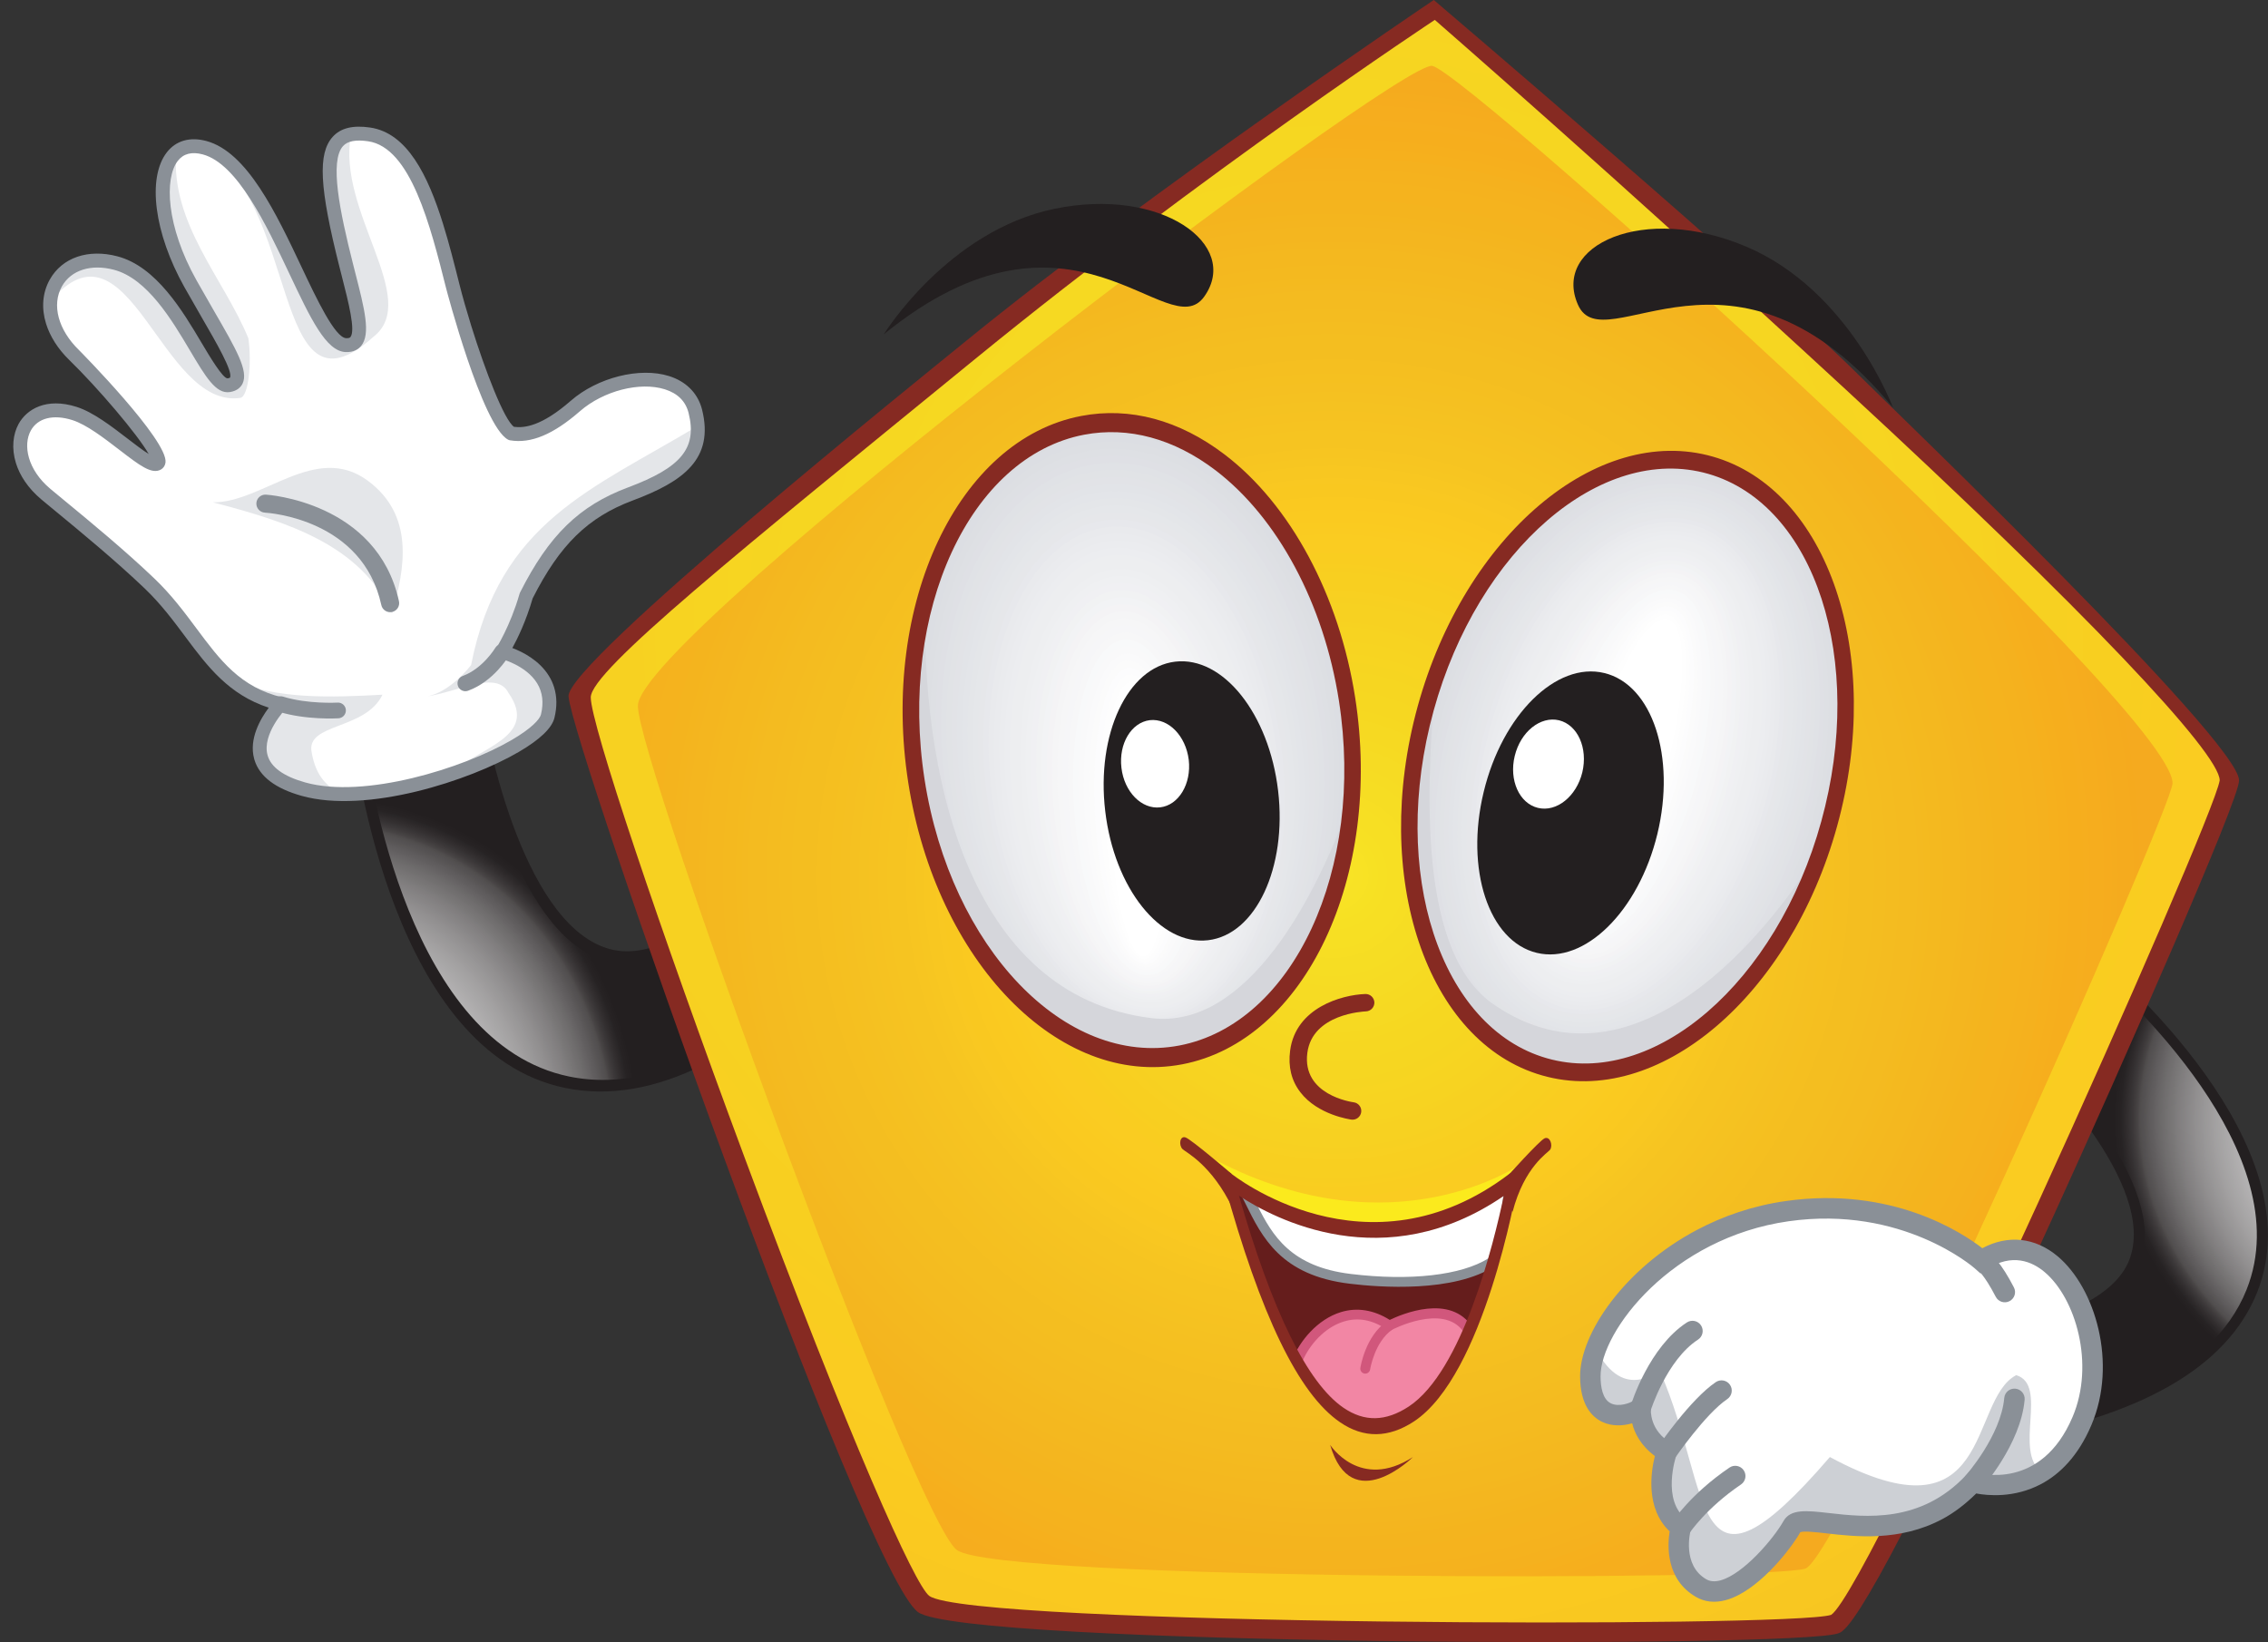 <?xml version="1.0" encoding="UTF-8"?><svg xmlns="http://www.w3.org/2000/svg" xmlns:xlink="http://www.w3.org/1999/xlink" height="458.2" preserveAspectRatio="xMidYMid meet" version="1.0" viewBox="-3.7 0.0 632.8 458.2" width="632.8" zoomAndPan="magnify"><rect x="-3.7" y="0.0" width="632.8" height="458.2" fill="#333333" stroke="none"/><defs><clipPath id="a"><path d="M 546 266 L 628 266 L 628 401 L 546 401 Z M 546 266"/></clipPath><clipPath id="b"><path d="M 579.102 266.855 L 554.117 285.488 C 566.613 295.961 600.363 330.676 591.816 352.055 C 587.629 362.531 572.305 370.004 546.277 374.254 L 553.246 400.82 C 592.406 394.418 616.418 380.746 624.609 360.172 C 640.684 319.805 585.453 272.156 579.102 266.855"/></clipPath><clipPath id="c"><path d="M 579.102 266.855 L 554.117 285.488 C 566.613 295.961 600.363 330.676 591.816 352.055 C 587.629 362.531 572.305 370.004 546.277 374.254 L 553.246 400.82 C 592.406 394.418 616.418 380.746 624.609 360.172 C 640.684 319.805 585.453 272.156 579.102 266.855"/></clipPath><clipPath id="e"><path d="M 544 265 L 629.07 265 L 629.07 403 L 544 403 Z M 544 265"/></clipPath><clipPath id="f"><path d="M 95 191 L 236 191 L 236 303 L 95 303 Z M 95 191"/></clipPath><clipPath id="g"><path d="M 95.906 202.93 L 128.391 191.176 C 130.465 209.129 142.004 261.527 167 266.656 C 179.25 269.168 195.508 259.547 215.316 238.055 L 235.648 260.707 C 205.844 293.039 178.547 306.922 154.512 301.953 C 107.352 292.211 96.945 212.043 95.906 202.93"/></clipPath><clipPath id="h"><path d="M 95.906 202.93 L 128.391 191.176 C 130.465 209.129 142.004 261.527 167 266.656 C 179.25 269.168 195.508 259.547 215.316 238.055 L 235.648 260.707 C 205.844 293.039 178.547 306.922 154.512 301.953 C 107.352 292.211 96.945 212.043 95.906 202.93"/></clipPath><clipPath id="j"><path d="M 158 2 L 619 2 L 619 456 L 158 456 Z M 158 2"/></clipPath><clipPath id="k"><path d="M 158.422 194.578 C 158.422 173.445 396.488 2.773 396.488 2.773 C 396.488 2.773 618.328 195.508 618.328 217.742 C 618.328 225.16 519.133 449.395 508.312 453.102 C 497.488 456.809 266.637 456.812 254.012 447.547 C 241.387 438.273 158.422 211.258 158.422 194.578"/></clipPath><clipPath id="l"><path d="M 158.422 194.578 C 158.422 173.445 396.488 2.773 396.488 2.773 C 396.488 2.773 618.328 195.508 618.328 217.742 C 618.328 225.16 519.133 449.395 508.312 453.102 C 497.488 456.809 266.637 456.812 254.012 447.547 C 241.387 438.273 158.422 211.258 158.422 194.578"/></clipPath><clipPath id="n"><path d="M 174 18 L 603 18 L 603 440 L 174 440 Z M 174 18"/></clipPath><clipPath id="o"><path d="M 174.277 196.961 C 174.277 177.285 386.863 16.613 395.93 18.379 C 405.926 20.324 602.469 197.824 602.469 218.523 C 602.469 225.43 510.117 434.207 500.039 437.656 C 489.965 441.109 275.031 441.109 263.277 432.48 C 251.52 423.848 174.277 212.488 174.277 196.961"/></clipPath><clipPath id="p"><path d="M 174.277 196.961 C 174.277 177.285 386.863 16.613 395.93 18.379 C 405.926 20.324 602.469 197.824 602.469 218.523 C 602.469 225.43 510.117 434.207 500.039 437.656 C 489.965 441.109 275.031 441.109 263.277 432.48 C 251.52 423.848 174.277 212.488 174.277 196.961"/></clipPath><clipPath id="r"><path d="M 154 0 L 622 0 L 622 458.172 L 154 458.172 Z M 154 0"/></clipPath><radialGradient cx="0" cy="0" fx="0" fy="0" gradientTransform="matrix(-1.068 .255 -.323 -.843 708.399 312.359)" gradientUnits="userSpaceOnUse" id="d" r="110.076" xlink:actuate="onLoad" xlink:show="other" xlink:type="simple" xmlns:xlink="http://www.w3.org/1999/xlink"><stop offset="0" stop-color="#fff"/><stop offset=".063" stop-color="#fff"/><stop offset=".09" stop-color="#fefefe"/><stop offset=".117" stop-color="#fefefe"/><stop offset=".129" stop-color="#fefefe"/><stop offset=".141" stop-color="#fdfdfd"/><stop offset=".164" stop-color="#fdfdfd"/><stop offset=".176" stop-color="#fdfdfd"/><stop offset=".18" stop-color="#fdfdfd"/><stop offset=".184" stop-color="#fcfcfc"/><stop offset=".207" stop-color="#fcfcfc"/><stop offset=".23" stop-color="#fbfbfb"/><stop offset=".234" stop-color="#fafafa"/><stop offset=".258" stop-color="#fafafa"/><stop offset=".266" stop-color="#faf9f9"/><stop offset=".273" stop-color="#f9f9f9"/><stop offset=".281" stop-color="#f9f9f9"/><stop offset=".289" stop-color="#f8f8f8"/><stop offset=".297" stop-color="#f8f8f8"/><stop offset=".301" stop-color="#f7f7f7"/><stop offset=".309" stop-color="#f7f7f7"/><stop offset=".316" stop-color="#f7f6f6"/><stop offset=".324" stop-color="#f6f6f6"/><stop offset=".332" stop-color="#f6f5f6"/><stop offset=".34" stop-color="#f5f5f5"/><stop offset=".344" stop-color="#f5f4f4"/><stop offset=".352" stop-color="#f4f4f4"/><stop offset=".359" stop-color="#f4f3f3"/><stop offset=".363" stop-color="#f3f3f3"/><stop offset=".371" stop-color="#f2f2f2"/><stop offset=".379" stop-color="#f2f2f2"/><stop offset=".383" stop-color="#f1f1f1"/><stop offset=".391" stop-color="#f1f0f0"/><stop offset=".398" stop-color="#f0f0f0"/><stop offset=".402" stop-color="#efefef"/><stop offset=".41" stop-color="#efeeee"/><stop offset=".418" stop-color="#eeeded"/><stop offset=".422" stop-color="#edeced"/><stop offset=".43" stop-color="#ececec"/><stop offset=".438" stop-color="#ebebeb"/><stop offset=".445" stop-color="#eaeaea"/><stop offset=".449" stop-color="#e9e9e9"/><stop offset=".457" stop-color="#e9e8e8"/><stop offset=".465" stop-color="#e8e7e7"/><stop offset=".473" stop-color="#e7e6e6"/><stop offset=".477" stop-color="#e6e6e6"/><stop offset=".484" stop-color="#e5e5e5"/><stop offset=".488" stop-color="#e4e4e4"/><stop offset=".492" stop-color="#e3e3e3"/><stop offset=".5" stop-color="#e3e2e2"/><stop offset=".504" stop-color="#e2e1e1"/><stop offset=".508" stop-color="#e1e0e1"/><stop offset=".512" stop-color="#e1e0e0"/><stop offset=".516" stop-color="#e0dfe0"/><stop offset=".52" stop-color="#dfdfdf"/><stop offset=".523" stop-color="#dedede"/><stop offset=".527" stop-color="#dedddd"/><stop offset=".531" stop-color="#ddd"/><stop offset=".535" stop-color="#dddcdc"/><stop offset=".539" stop-color="#dcdbdb"/><stop offset=".543" stop-color="#dbdada"/><stop offset=".547" stop-color="#dad9d9"/><stop offset=".551" stop-color="#d9d8d9"/><stop offset=".555" stop-color="#d8d8d8"/><stop offset=".559" stop-color="#d7d7d7"/><stop offset=".563" stop-color="#d7d6d6"/><stop offset=".566" stop-color="#d6d5d5"/><stop offset=".57" stop-color="#d5d4d4"/><stop offset=".574" stop-color="#d4d3d3"/><stop offset=".578" stop-color="#d3d2d2"/><stop offset=".582" stop-color="#d2d1d2"/><stop offset=".586" stop-color="#d1d1d1"/><stop offset=".59" stop-color="#d0d0d0"/><stop offset=".594" stop-color="#d0cfcf"/><stop offset=".598" stop-color="#cfcece"/><stop offset=".602" stop-color="#cecdcd"/><stop offset=".605" stop-color="#cdcccc"/><stop offset=".609" stop-color="#cccbcc"/><stop offset=".613" stop-color="#cbcacb"/><stop offset=".617" stop-color="#cacaca"/><stop offset=".621" stop-color="#cac9c9"/><stop offset=".625" stop-color="#c9c8c8"/><stop offset=".629" stop-color="#c8c7c7"/><stop offset=".633" stop-color="#c7c6c6"/><stop offset=".637" stop-color="#c6c5c5"/><stop offset=".641" stop-color="#c5c4c5"/><stop offset=".645" stop-color="#c4c3c4"/><stop offset=".648" stop-color="#c4c3c3"/><stop offset=".652" stop-color="#c3c2c2"/><stop offset=".656" stop-color="#c2c1c1"/><stop offset=".66" stop-color="#c1c0c0"/><stop offset=".664" stop-color="#c0bfbf"/><stop offset=".668" stop-color="#bfbebe"/><stop offset=".672" stop-color="#bebdbd"/><stop offset=".676" stop-color="#bdbcbc"/><stop offset=".68" stop-color="#bcbbbb"/><stop offset=".684" stop-color="#bbbaba"/><stop offset=".688" stop-color="#bab9b9"/><stop offset=".691" stop-color="#b9b7b8"/><stop offset=".695" stop-color="#b8b6b7"/><stop offset=".699" stop-color="#b7b5b6"/><stop offset=".703" stop-color="#b5b4b4"/><stop offset=".707" stop-color="#b4b3b3"/><stop offset=".711" stop-color="#b3b2b2"/><stop offset=".715" stop-color="#b2b1b1"/><stop offset=".719" stop-color="#b1b0b0"/><stop offset=".723" stop-color="#b0aeaf"/><stop offset=".727" stop-color="#afadae"/><stop offset=".73" stop-color="#aeacac"/><stop offset=".734" stop-color="#acabab"/><stop offset=".738" stop-color="#aba9aa"/><stop offset=".742" stop-color="#aaa8a9"/><stop offset=".746" stop-color="#a8a7a7"/><stop offset=".75" stop-color="#a7a6a6"/><stop offset=".754" stop-color="#a6a4a5"/><stop offset=".758" stop-color="#a5a3a3"/><stop offset=".762" stop-color="#a3a2a2"/><stop offset=".766" stop-color="#a2a0a1"/><stop offset=".77" stop-color="#a19f9f"/><stop offset=".773" stop-color="#9f9d9e"/><stop offset=".777" stop-color="#9e9c9c"/><stop offset=".781" stop-color="#9c9a9b"/><stop offset=".785" stop-color="#9b9999"/><stop offset=".789" stop-color="#999898"/><stop offset=".793" stop-color="#989697"/><stop offset=".797" stop-color="#969495"/><stop offset=".801" stop-color="#959393"/><stop offset=".805" stop-color="#939192"/><stop offset=".809" stop-color="#929090"/><stop offset=".813" stop-color="#908e8f"/><stop offset=".816" stop-color="#8f8c8d"/><stop offset=".82" stop-color="#8d8b8b"/><stop offset=".824" stop-color="#8b898a"/><stop offset=".828" stop-color="#898788"/><stop offset=".832" stop-color="#888586"/><stop offset=".836" stop-color="#868484"/><stop offset=".84" stop-color="#848283"/><stop offset=".844" stop-color="#838081"/><stop offset=".848" stop-color="#817e7f"/><stop offset=".852" stop-color="#7f7d7d"/><stop offset=".855" stop-color="#7d7b7c"/><stop offset=".859" stop-color="#7b7979"/><stop offset=".863" stop-color="#797777"/><stop offset=".867" stop-color="#777575"/><stop offset=".871" stop-color="#767374"/><stop offset=".875" stop-color="#737171"/><stop offset=".879" stop-color="#716f6f"/><stop offset=".883" stop-color="#706d6e"/><stop offset=".887" stop-color="#6d6b6b"/><stop offset=".891" stop-color="#6b6969"/><stop offset=".895" stop-color="#696667"/><stop offset=".898" stop-color="#676465"/><stop offset=".902" stop-color="#656263"/><stop offset=".906" stop-color="#625f60"/><stop offset=".91" stop-color="#605d5e"/><stop offset=".914" stop-color="#5e5b5c"/><stop offset=".918" stop-color="#5b5859"/><stop offset=".922" stop-color="#595656"/><stop offset=".926" stop-color="#565354"/><stop offset=".93" stop-color="#545152"/><stop offset=".934" stop-color="#524f4f"/><stop offset=".938" stop-color="#4e4b4b"/><stop offset=".941" stop-color="#494546"/><stop offset=".945" stop-color="#444141"/><stop offset=".949" stop-color="#403c3d"/><stop offset=".953" stop-color="#3c3839"/><stop offset=".957" stop-color="#383536"/><stop offset=".961" stop-color="#353132"/><stop offset=".965" stop-color="#322e2f"/><stop offset=".969" stop-color="#2f2b2c"/><stop offset=".973" stop-color="#2c2829"/><stop offset=".977" stop-color="#292627"/><stop offset=".98" stop-color="#272324"/><stop offset=".984" stop-color="#262223"/><stop offset=".988" stop-color="#252122"/><stop offset=".992" stop-color="#242021"/><stop offset=".996" stop-color="#231f20"/><stop offset="1" stop-color="#231f20"/></radialGradient><radialGradient cx="0" cy="0" fx="0" fy="0" gradientTransform="matrix(.8 -.751 -.526 -.733 58.591 349.732)" gradientUnits="userSpaceOnUse" id="i" r="121.993" xlink:actuate="onLoad" xlink:show="other" xlink:type="simple" xmlns:xlink="http://www.w3.org/1999/xlink"><stop offset="0" stop-color="#fff"/><stop offset=".063" stop-color="#fff"/><stop offset=".09" stop-color="#fefefe"/><stop offset=".117" stop-color="#fefefe"/><stop offset=".129" stop-color="#fefefe"/><stop offset=".141" stop-color="#fdfdfd"/><stop offset=".164" stop-color="#fdfdfd"/><stop offset=".176" stop-color="#fdfdfd"/><stop offset=".18" stop-color="#fdfdfd"/><stop offset=".184" stop-color="#fcfcfc"/><stop offset=".207" stop-color="#fcfcfc"/><stop offset=".23" stop-color="#fbfbfb"/><stop offset=".234" stop-color="#fafafa"/><stop offset=".258" stop-color="#fafafa"/><stop offset=".266" stop-color="#faf9f9"/><stop offset=".273" stop-color="#f9f9f9"/><stop offset=".281" stop-color="#f9f9f9"/><stop offset=".289" stop-color="#f8f8f8"/><stop offset=".297" stop-color="#f8f8f8"/><stop offset=".301" stop-color="#f7f7f7"/><stop offset=".309" stop-color="#f7f7f7"/><stop offset=".316" stop-color="#f7f6f6"/><stop offset=".324" stop-color="#f6f6f6"/><stop offset=".332" stop-color="#f6f5f6"/><stop offset=".34" stop-color="#f5f5f5"/><stop offset=".344" stop-color="#f5f4f4"/><stop offset=".352" stop-color="#f4f4f4"/><stop offset=".359" stop-color="#f4f3f3"/><stop offset=".363" stop-color="#f3f3f3"/><stop offset=".371" stop-color="#f2f2f2"/><stop offset=".379" stop-color="#f2f2f2"/><stop offset=".383" stop-color="#f1f1f1"/><stop offset=".391" stop-color="#f1f0f0"/><stop offset=".398" stop-color="#f0f0f0"/><stop offset=".402" stop-color="#efefef"/><stop offset=".41" stop-color="#efeeee"/><stop offset=".418" stop-color="#eeeded"/><stop offset=".422" stop-color="#edeced"/><stop offset=".43" stop-color="#ececec"/><stop offset=".438" stop-color="#ebebeb"/><stop offset=".445" stop-color="#eaeaea"/><stop offset=".449" stop-color="#e9e9e9"/><stop offset=".457" stop-color="#e9e8e8"/><stop offset=".465" stop-color="#e8e7e7"/><stop offset=".473" stop-color="#e7e6e6"/><stop offset=".477" stop-color="#e6e6e6"/><stop offset=".484" stop-color="#e5e5e5"/><stop offset=".488" stop-color="#e4e4e4"/><stop offset=".492" stop-color="#e3e3e3"/><stop offset=".5" stop-color="#e3e2e2"/><stop offset=".504" stop-color="#e2e1e1"/><stop offset=".508" stop-color="#e1e0e1"/><stop offset=".512" stop-color="#e1e0e0"/><stop offset=".516" stop-color="#e0dfe0"/><stop offset=".52" stop-color="#dfdfdf"/><stop offset=".523" stop-color="#dedede"/><stop offset=".527" stop-color="#dedddd"/><stop offset=".531" stop-color="#ddd"/><stop offset=".535" stop-color="#dddcdc"/><stop offset=".539" stop-color="#dcdbdb"/><stop offset=".543" stop-color="#dbdada"/><stop offset=".547" stop-color="#dad9d9"/><stop offset=".551" stop-color="#d9d8d9"/><stop offset=".555" stop-color="#d8d8d8"/><stop offset=".559" stop-color="#d7d7d7"/><stop offset=".563" stop-color="#d7d6d6"/><stop offset=".566" stop-color="#d6d5d5"/><stop offset=".57" stop-color="#d5d4d4"/><stop offset=".574" stop-color="#d4d3d3"/><stop offset=".578" stop-color="#d3d2d2"/><stop offset=".582" stop-color="#d2d1d2"/><stop offset=".586" stop-color="#d1d1d1"/><stop offset=".59" stop-color="#d0d0d0"/><stop offset=".594" stop-color="#d0cfcf"/><stop offset=".598" stop-color="#cfcece"/><stop offset=".602" stop-color="#cecdcd"/><stop offset=".605" stop-color="#cdcccc"/><stop offset=".609" stop-color="#cccbcc"/><stop offset=".613" stop-color="#cbcacb"/><stop offset=".617" stop-color="#cacaca"/><stop offset=".621" stop-color="#cac9c9"/><stop offset=".625" stop-color="#c9c8c8"/><stop offset=".629" stop-color="#c8c7c7"/><stop offset=".633" stop-color="#c7c6c6"/><stop offset=".637" stop-color="#c6c5c5"/><stop offset=".641" stop-color="#c5c4c5"/><stop offset=".645" stop-color="#c4c3c4"/><stop offset=".648" stop-color="#c4c3c3"/><stop offset=".652" stop-color="#c3c2c2"/><stop offset=".656" stop-color="#c2c1c1"/><stop offset=".66" stop-color="#c1c0c0"/><stop offset=".664" stop-color="#c0bfbf"/><stop offset=".668" stop-color="#bfbebe"/><stop offset=".672" stop-color="#bebdbd"/><stop offset=".676" stop-color="#bdbcbc"/><stop offset=".68" stop-color="#bcbbbb"/><stop offset=".684" stop-color="#bbbaba"/><stop offset=".688" stop-color="#bab9b9"/><stop offset=".691" stop-color="#b9b7b8"/><stop offset=".695" stop-color="#b8b6b7"/><stop offset=".699" stop-color="#b7b5b6"/><stop offset=".703" stop-color="#b5b4b4"/><stop offset=".707" stop-color="#b4b3b3"/><stop offset=".711" stop-color="#b3b2b2"/><stop offset=".715" stop-color="#b2b1b1"/><stop offset=".719" stop-color="#b1b0b0"/><stop offset=".723" stop-color="#b0aeaf"/><stop offset=".727" stop-color="#afadae"/><stop offset=".73" stop-color="#aeacac"/><stop offset=".734" stop-color="#acabab"/><stop offset=".738" stop-color="#aba9aa"/><stop offset=".742" stop-color="#aaa8a9"/><stop offset=".746" stop-color="#a8a7a7"/><stop offset=".75" stop-color="#a7a6a6"/><stop offset=".754" stop-color="#a6a4a5"/><stop offset=".758" stop-color="#a5a3a3"/><stop offset=".762" stop-color="#a3a2a2"/><stop offset=".766" stop-color="#a2a0a1"/><stop offset=".77" stop-color="#a19f9f"/><stop offset=".773" stop-color="#9f9d9e"/><stop offset=".777" stop-color="#9e9c9c"/><stop offset=".781" stop-color="#9c9a9b"/><stop offset=".785" stop-color="#9b9999"/><stop offset=".789" stop-color="#999898"/><stop offset=".793" stop-color="#989697"/><stop offset=".797" stop-color="#969495"/><stop offset=".801" stop-color="#959393"/><stop offset=".805" stop-color="#939192"/><stop offset=".809" stop-color="#929090"/><stop offset=".813" stop-color="#908e8f"/><stop offset=".816" stop-color="#8f8c8d"/><stop offset=".82" stop-color="#8d8b8b"/><stop offset=".824" stop-color="#8b898a"/><stop offset=".828" stop-color="#898788"/><stop offset=".832" stop-color="#888586"/><stop offset=".836" stop-color="#868484"/><stop offset=".84" stop-color="#848283"/><stop offset=".844" stop-color="#838081"/><stop offset=".848" stop-color="#817e7f"/><stop offset=".852" stop-color="#7f7d7d"/><stop offset=".855" stop-color="#7d7b7c"/><stop offset=".859" stop-color="#7b7979"/><stop offset=".863" stop-color="#797777"/><stop offset=".867" stop-color="#777575"/><stop offset=".871" stop-color="#767374"/><stop offset=".875" stop-color="#737171"/><stop offset=".879" stop-color="#716f6f"/><stop offset=".883" stop-color="#706d6e"/><stop offset=".887" stop-color="#6d6b6b"/><stop offset=".891" stop-color="#6b6969"/><stop offset=".895" stop-color="#696667"/><stop offset=".898" stop-color="#676465"/><stop offset=".902" stop-color="#656263"/><stop offset=".906" stop-color="#625f60"/><stop offset=".91" stop-color="#605d5e"/><stop offset=".914" stop-color="#5e5b5c"/><stop offset=".918" stop-color="#5b5859"/><stop offset=".922" stop-color="#595656"/><stop offset=".926" stop-color="#565354"/><stop offset=".93" stop-color="#545152"/><stop offset=".934" stop-color="#524f4f"/><stop offset=".938" stop-color="#4e4b4b"/><stop offset=".941" stop-color="#494546"/><stop offset=".945" stop-color="#444141"/><stop offset=".949" stop-color="#403c3d"/><stop offset=".953" stop-color="#3c3839"/><stop offset=".957" stop-color="#383536"/><stop offset=".961" stop-color="#353132"/><stop offset=".965" stop-color="#322e2f"/><stop offset=".969" stop-color="#2f2b2c"/><stop offset=".973" stop-color="#2c2829"/><stop offset=".977" stop-color="#292627"/><stop offset=".98" stop-color="#272324"/><stop offset=".984" stop-color="#262223"/><stop offset=".988" stop-color="#252122"/><stop offset=".992" stop-color="#242021"/><stop offset=".996" stop-color="#231f20"/><stop offset="1" stop-color="#231f20"/></radialGradient><radialGradient cx="0" cy="0" fx="0" fy="0" gradientTransform="rotate(92.297 98.778 262.44)" gradientUnits="userSpaceOnUse" id="m" r="605.64" xlink:actuate="onLoad" xlink:show="other" xlink:type="simple" xmlns:xlink="http://www.w3.org/1999/xlink"><stop offset=".011" stop-color="#f8e325"/><stop offset=".019" stop-color="#f8e325"/><stop offset=".031" stop-color="#f8e225"/><stop offset=".042" stop-color="#f8e224"/><stop offset=".046" stop-color="#f7e124"/><stop offset=".05" stop-color="#f7e123"/><stop offset=".061" stop-color="#f7e023"/><stop offset=".073" stop-color="#f7df23"/><stop offset=".085" stop-color="#f7df23"/><stop offset=".096" stop-color="#f7de23"/><stop offset=".108" stop-color="#f6dd23"/><stop offset=".119" stop-color="#f6dd23"/><stop offset=".131" stop-color="#f6dc23"/><stop offset=".143" stop-color="#f6db23"/><stop offset=".154" stop-color="#f6db23"/><stop offset=".166" stop-color="#f6da22"/><stop offset=".177" stop-color="#f6d922"/><stop offset=".189" stop-color="#f6d922"/><stop offset=".2" stop-color="#f6d821"/><stop offset=".212" stop-color="#f6d721"/><stop offset=".224" stop-color="#f6d721"/><stop offset=".235" stop-color="#f6d621"/><stop offset=".247" stop-color="#f6d621"/><stop offset=".258" stop-color="#f6d521"/><stop offset=".27" stop-color="#f7d521"/><stop offset=".278" stop-color="#f7d421"/><stop offset=".285" stop-color="#f7d421"/><stop offset=".293" stop-color="#f7d321"/><stop offset=".301" stop-color="#f7d321"/><stop offset=".305" stop-color="#f7d321"/><stop offset=".309" stop-color="#f7d221"/><stop offset=".316" stop-color="#f7d121"/><stop offset=".324" stop-color="#f7d121"/><stop offset=".332" stop-color="#f7d121"/><stop offset=".34" stop-color="#f7d021"/><stop offset=".347" stop-color="#f8d021"/><stop offset=".355" stop-color="#f8cf20"/><stop offset=".363" stop-color="#f8cf20"/><stop offset=".37" stop-color="#f8cf20"/><stop offset=".378" stop-color="#f8ce20"/><stop offset=".382" stop-color="#f9ce20"/><stop offset=".386" stop-color="#f9cd20"/><stop offset=".394" stop-color="#f9cd20"/><stop offset=".401" stop-color="#facc21"/><stop offset=".409" stop-color="#facc21"/><stop offset=".417" stop-color="#facc21"/><stop offset=".425" stop-color="#facb21"/><stop offset=".432" stop-color="#facb20"/><stop offset=".44" stop-color="#faca20"/><stop offset=".448" stop-color="#faca20"/><stop offset=".455" stop-color="#fac920"/><stop offset=".463" stop-color="#fac920"/><stop offset=".471" stop-color="#f9c820"/><stop offset=".479" stop-color="#f9c820"/><stop offset=".486" stop-color="#f9c821"/><stop offset=".494" stop-color="#f8c721"/><stop offset=".502" stop-color="#f8c721"/><stop offset=".509" stop-color="#f7c621"/><stop offset=".521" stop-color="#f7c521"/><stop offset=".533" stop-color="#f6c421"/><stop offset=".544" stop-color="#f6c421"/><stop offset=".556" stop-color="#f6c321"/><stop offset=".567" stop-color="#f6c221"/><stop offset=".579" stop-color="#f5c221"/><stop offset=".591" stop-color="#f5c121"/><stop offset=".602" stop-color="#f5c021"/><stop offset=".614" stop-color="#f5c020"/><stop offset=".625" stop-color="#f5bf20"/><stop offset=".649" stop-color="#f4be20"/><stop offset=".656" stop-color="#f4be20"/><stop offset=".664" stop-color="#f4be20"/><stop offset=".672" stop-color="#f4bd20"/><stop offset=".679" stop-color="#f4bd20"/><stop offset=".687" stop-color="#f4bc20"/><stop offset=".695" stop-color="#f4bc20"/><stop offset=".703" stop-color="#f4bb20"/><stop offset=".71" stop-color="#f4bb20"/><stop offset=".718" stop-color="#f4bb20"/><stop offset=".726" stop-color="#f4ba20"/><stop offset=".733" stop-color="#f4ba1f"/><stop offset=".741" stop-color="#f4b91f"/><stop offset=".749" stop-color="#f4b91f"/><stop offset=".757" stop-color="#f4b81f"/><stop offset=".768" stop-color="#f4b81f"/><stop offset=".772" stop-color="#f4b81f"/><stop offset=".776" stop-color="#f4b71f"/><stop offset=".78" stop-color="#f4b71f"/><stop offset=".784" stop-color="#f4b61f"/><stop offset=".795" stop-color="#f4b61f"/><stop offset=".807" stop-color="#f4b51f"/><stop offset=".811" stop-color="#f4b51e"/><stop offset=".822" stop-color="#f4b41e"/><stop offset=".83" stop-color="#f4b41e"/><stop offset=".838" stop-color="#f5b31e"/><stop offset=".846" stop-color="#f5b31e"/><stop offset=".853" stop-color="#f5b31e"/><stop offset=".861" stop-color="#f5b21e"/><stop offset=".869" stop-color="#f5b21e"/><stop offset=".876" stop-color="#f5b11e"/><stop offset=".884" stop-color="#f5b11e"/><stop offset=".888" stop-color="#f6b01d"/><stop offset=".892" stop-color="#f6b01d"/><stop offset=".903" stop-color="#f6af1d"/><stop offset=".915" stop-color="#f6ae1d"/><stop offset=".923" stop-color="#f6ae1d"/><stop offset=".93" stop-color="#f6ae1e"/><stop offset=".938" stop-color="#f6ad1e"/><stop offset=".946" stop-color="#f6ad1e"/><stop offset=".958" stop-color="#f6ac1e"/><stop offset=".965" stop-color="#f5ac1e"/><stop offset=".973" stop-color="#f5ab1e"/><stop offset=".985" stop-color="#f5ab1e"/><stop offset=".992" stop-color="#f5aa1e"/><stop offset="1" stop-color="#f5aa1f"/></radialGradient><radialGradient cx="0" cy="0" fx="0" fy="0" gradientTransform="rotate(90 61.985 306.209)" gradientUnits="userSpaceOnUse" id="q" r="226.017" xlink:actuate="onLoad" xlink:show="other" xlink:type="simple" xmlns:xlink="http://www.w3.org/1999/xlink"><stop offset=".011" stop-color="#f8e325"/><stop offset=".019" stop-color="#f8e325"/><stop offset=".031" stop-color="#f8e225"/><stop offset=".042" stop-color="#f8e224"/><stop offset=".046" stop-color="#f7e124"/><stop offset=".05" stop-color="#f7e123"/><stop offset=".061" stop-color="#f7e023"/><stop offset=".073" stop-color="#f7df23"/><stop offset=".085" stop-color="#f7df23"/><stop offset=".096" stop-color="#f7de23"/><stop offset=".108" stop-color="#f6dd23"/><stop offset=".119" stop-color="#f6dd23"/><stop offset=".131" stop-color="#f6dc23"/><stop offset=".143" stop-color="#f6db23"/><stop offset=".154" stop-color="#f6db23"/><stop offset=".166" stop-color="#f6da22"/><stop offset=".177" stop-color="#f6d922"/><stop offset=".189" stop-color="#f6d922"/><stop offset=".2" stop-color="#f6d821"/><stop offset=".212" stop-color="#f6d721"/><stop offset=".224" stop-color="#f6d721"/><stop offset=".235" stop-color="#f6d621"/><stop offset=".247" stop-color="#f6d621"/><stop offset=".258" stop-color="#f6d521"/><stop offset=".27" stop-color="#f7d521"/><stop offset=".278" stop-color="#f7d421"/><stop offset=".285" stop-color="#f7d421"/><stop offset=".293" stop-color="#f7d321"/><stop offset=".301" stop-color="#f7d321"/><stop offset=".305" stop-color="#f7d321"/><stop offset=".309" stop-color="#f7d221"/><stop offset=".316" stop-color="#f7d121"/><stop offset=".324" stop-color="#f7d121"/><stop offset=".332" stop-color="#f7d121"/><stop offset=".34" stop-color="#f7d021"/><stop offset=".347" stop-color="#f8d021"/><stop offset=".355" stop-color="#f8cf20"/><stop offset=".363" stop-color="#f8cf20"/><stop offset=".37" stop-color="#f8cf20"/><stop offset=".378" stop-color="#f8ce20"/><stop offset=".382" stop-color="#f9ce20"/><stop offset=".386" stop-color="#f9cd20"/><stop offset=".394" stop-color="#f9cd20"/><stop offset=".401" stop-color="#facc21"/><stop offset=".409" stop-color="#facc21"/><stop offset=".417" stop-color="#facc21"/><stop offset=".425" stop-color="#facb21"/><stop offset=".432" stop-color="#facb20"/><stop offset=".44" stop-color="#faca20"/><stop offset=".448" stop-color="#faca20"/><stop offset=".455" stop-color="#fac920"/><stop offset=".463" stop-color="#fac920"/><stop offset=".471" stop-color="#f9c820"/><stop offset=".479" stop-color="#f9c820"/><stop offset=".486" stop-color="#f9c821"/><stop offset=".494" stop-color="#f8c721"/><stop offset=".502" stop-color="#f8c721"/><stop offset=".509" stop-color="#f7c621"/><stop offset=".521" stop-color="#f7c521"/><stop offset=".533" stop-color="#f6c421"/><stop offset=".544" stop-color="#f6c421"/><stop offset=".556" stop-color="#f6c321"/><stop offset=".567" stop-color="#f6c221"/><stop offset=".579" stop-color="#f5c221"/><stop offset=".591" stop-color="#f5c121"/><stop offset=".602" stop-color="#f5c021"/><stop offset=".614" stop-color="#f5c020"/><stop offset=".625" stop-color="#f5bf20"/><stop offset=".649" stop-color="#f4be20"/><stop offset=".656" stop-color="#f4be20"/><stop offset=".664" stop-color="#f4be20"/><stop offset=".672" stop-color="#f4bd20"/><stop offset=".679" stop-color="#f4bd20"/><stop offset=".687" stop-color="#f4bc20"/><stop offset=".695" stop-color="#f4bc20"/><stop offset=".703" stop-color="#f4bb20"/><stop offset=".71" stop-color="#f4bb20"/><stop offset=".718" stop-color="#f4bb20"/><stop offset=".726" stop-color="#f4ba20"/><stop offset=".733" stop-color="#f4ba1f"/><stop offset=".741" stop-color="#f4b91f"/><stop offset=".749" stop-color="#f4b91f"/><stop offset=".757" stop-color="#f4b81f"/><stop offset=".768" stop-color="#f4b81f"/><stop offset=".772" stop-color="#f4b81f"/><stop offset=".776" stop-color="#f4b71f"/><stop offset=".78" stop-color="#f4b71f"/><stop offset=".784" stop-color="#f4b61f"/><stop offset=".795" stop-color="#f4b61f"/><stop offset=".807" stop-color="#f4b51f"/><stop offset=".811" stop-color="#f4b51e"/><stop offset=".822" stop-color="#f4b41e"/><stop offset=".83" stop-color="#f4b41e"/><stop offset=".838" stop-color="#f5b31e"/><stop offset=".846" stop-color="#f5b31e"/><stop offset=".853" stop-color="#f5b31e"/><stop offset=".861" stop-color="#f5b21e"/><stop offset=".869" stop-color="#f5b21e"/><stop offset=".876" stop-color="#f5b11e"/><stop offset=".884" stop-color="#f5b11e"/><stop offset=".888" stop-color="#f6b01d"/><stop offset=".892" stop-color="#f6b01d"/><stop offset=".903" stop-color="#f6af1d"/><stop offset=".915" stop-color="#f6ae1d"/><stop offset=".923" stop-color="#f6ae1d"/><stop offset=".93" stop-color="#f6ae1e"/><stop offset=".938" stop-color="#f6ad1e"/><stop offset=".946" stop-color="#f6ad1e"/><stop offset=".958" stop-color="#f6ac1e"/><stop offset=".965" stop-color="#f5ac1e"/><stop offset=".973" stop-color="#f5ab1e"/><stop offset=".985" stop-color="#f5ab1e"/><stop offset=".992" stop-color="#f5aa1e"/><stop offset="1" stop-color="#f5aa1f"/></radialGradient></defs><g><g clip-path="url(#a)"><g clip-path="url(#b)"><g clip-path="url(#c)"><path d="M 676.125 389.582 L 622.125 248.738 L 499.223 278.094 L 553.223 418.934 Z M 676.125 389.582" fill="url(#d)"/></g></g></g><g clip-path="url(#e)"><path d="M 578.039 265.965 L 553.055 284.598 C 552.434 285.059 552.402 285.832 552.988 286.32 C 565.324 296.664 598.656 330.867 590.336 351.688 C 586.328 361.711 571.402 368.898 545.965 373.055 C 545.125 373.195 544.582 373.84 544.758 374.504 L 551.73 401.066 C 551.902 401.73 552.723 402.152 553.562 402.02 C 593.312 395.523 617.715 381.566 626.09 360.535 C 642.426 319.52 586.645 271.367 580.23 266.016 C 579.641 265.523 578.66 265.504 578.039 265.965 Z M 579.031 268.594 C 588.723 276.887 638.277 321.77 623.133 359.801 C 620.715 365.871 616.871 371.332 611.633 376.168 C 599.738 387.145 580.574 394.895 554.441 399.34 C 553.883 397.203 548.637 377.219 548.105 375.18 C 567.145 371.918 580.465 366.879 587.801 360.109 C 590.355 357.754 592.188 355.191 593.293 352.426 C 601.832 331.062 569.684 297.113 556.301 285.543 C 558.238 284.098 577.059 270.066 579.031 268.594" fill="#231f20"/></g><g clip-path="url(#f)"><g clip-path="url(#g)"><g clip-path="url(#h)"><path d="M 152.105 385.312 L 46.301 237.723 L 179.453 112.781 L 285.254 260.371 Z M 152.105 385.312" fill="url(#i)"/></g></g></g><g><path d="M 94.449 203.465 C 95.488 212.66 106.027 293.645 153.945 303.543 C 178.516 308.617 206.312 294.551 236.566 261.727 C 237.203 261.031 237.309 260.012 236.801 259.449 L 216.473 236.801 C 215.965 236.234 215.035 236.336 214.398 237.031 C 195.035 258.035 179.281 267.469 167.562 265.062 C 143.223 260.066 131.902 208.363 129.852 190.641 C 129.754 189.797 129.02 189.352 128.215 189.648 L 95.734 201.402 C 94.926 201.695 94.352 202.617 94.449 203.465 Z M 127.109 193.227 C 129.656 212.664 141.469 263.125 166.441 268.25 C 169.68 268.914 173.168 268.777 176.902 267.852 C 187.641 265.191 200.426 255.941 215.059 240.305 C 216.617 242.043 231.914 259.086 233.551 260.91 C 213.504 282.379 194.637 295.387 177.227 299.695 C 169.559 301.602 162.164 301.824 155.07 300.359 C 110.641 291.18 99.328 217.949 97.562 203.926 C 100.129 202.996 124.594 194.137 127.109 193.227" fill="#231f20"/></g><g><path d="M 17.082 115.371 C 25.656 118.09 37.34 130.969 40.246 129.324 C 43.148 127.684 25.863 107.703 16.992 99.074 C 3.453 85.906 12.055 69.074 28.555 73.391 C 45.609 77.855 53.801 108.43 60.125 107.48 C 66.449 106.531 59.07 96.359 49.414 79.121 C 37.559 57.953 39.824 37.582 53.371 41.207 C 71.992 46.191 82.918 95.781 92.777 96.297 C 99.148 96.629 96.074 86.598 92.898 74.047 C 85.816 46.043 86.137 35.574 99.289 37.504 C 112.457 39.426 117.98 61.438 122.641 79.914 C 124.836 88.641 133.684 118.078 138.945 120.953 C 143.27 121.652 148.73 120.348 156.844 113.273 C 167.535 103.949 187.27 102.504 190.316 114.789 C 193.355 127.078 185.812 132.723 172.223 137.805 C 158.977 142.762 150.887 150.82 143.129 166.203 C 143.121 166.207 143.125 166.211 143.121 166.211 C 140.371 175.77 136.375 181.895 136.375 181.895 C 136.375 181.895 152.555 185.734 149.117 199.82 C 146.922 208.824 103.98 226.648 80.945 220.18 C 57.914 213.723 74.609 196.465 74.609 196.465 C 55.914 191.98 51.852 176.031 38.023 162.801 C 27.938 153.152 15.129 142.93 9.137 137.914 C -3.688 127.176 1.629 110.469 17.082 115.371" fill="#fff"/></g><g><path d="M 127.738 185.555 C 127.738 185.555 121.883 193.391 115.039 194.383 C 124.164 193.062 134.914 186.848 138.188 193.359 C 146.828 205.785 129.539 208.59 121.172 216.355 C 135.816 211.559 147.977 204.504 149.117 199.82 C 152.555 185.734 136.375 181.895 136.375 181.895 C 136.375 181.895 140.371 175.77 143.121 166.211 C 143.125 166.211 143.121 166.207 143.129 166.203 C 150.887 150.82 158.977 142.762 172.223 137.805 C 184.215 133.32 191.484 128.395 190.945 118.859 C 161.613 136.539 135.664 145.48 127.738 185.555" fill="#e4e6e9"/></g><g><path d="M 45.473 42.547 C 39.566 47.645 40.469 63.152 49.414 79.121 C 59.07 96.359 66.449 106.531 60.125 107.48 C 53.801 108.43 45.609 77.855 28.555 73.391 C 18.223 70.691 10.992 76.273 10.348 84.062 C 32.391 58.137 41.133 114.23 63.348 111.016 C 65.629 110.684 66.586 101.227 65.594 94.379 C 58.789 77.77 43.871 62.332 45.473 42.547" fill="#e4e6e9"/></g><g><path d="M 94.238 37.531 C 86.242 39.16 86.887 50.258 92.898 74.047 C 96.074 86.598 99.148 96.629 92.777 96.297 C 82.918 95.781 71.992 46.191 53.371 41.207 C 52.898 41.082 52.441 40.992 51.992 40.922 C 80.461 54.406 71.461 120.059 100.484 93.98 C 113.898 83.508 90.129 58.895 94.238 37.531" fill="#e4e6e9"/></g><g><path d="M 103.016 193.836 C 98.246 203.766 81.625 201.695 83.254 209.891 C 84.41 216.672 87.773 219.996 92.211 221.555 C 88.16 221.547 84.332 221.137 80.945 220.18 C 57.914 213.723 74.609 196.465 74.609 196.465 C 68.957 195.102 64.645 192.688 60.996 189.629 C 73.301 195.246 89.062 194.586 103.016 193.836" fill="#e4e6e9"/></g><g><path d="M 42.859 42.492 C 37.32 49.613 39.32 65.062 47.723 80.062 L 52.613 88.617 C 56.691 95.656 61.309 103.637 60.48 105.348 C 60.465 105.387 60.273 105.504 59.836 105.566 C 58.539 105.766 54.691 99.273 52.621 95.789 C 47.254 86.746 39.898 74.359 29.047 71.516 C 20.879 69.379 13.66 71.855 10.207 77.973 C 8.113 81.684 7.816 86.027 9.156 90.332 C 10.254 93.848 12.445 97.355 15.641 100.461 C 23.641 108.242 34.719 121.258 37.793 126.676 C 36.133 125.645 33.828 123.879 31.973 122.445 C 27.43 118.953 22.281 114.988 17.668 113.527 C 9.152 110.824 3.727 114.215 1.488 118.285 C -0.074 121.133 -0.543 125.074 0.746 129.215 C 1.809 132.637 4.066 136.191 7.891 139.398 L 12.137 142.91 C 18.703 148.32 28.625 156.496 36.684 164.203 C 41.23 168.551 44.703 173.219 48.062 177.727 C 54.238 186.02 60.164 193.832 71.289 197.457 C 69.004 200.516 65.695 206.129 67.207 211.695 C 67.238 211.824 67.273 211.949 67.316 212.078 C 68.738 216.656 73.145 220.008 80.422 222.047 C 98.711 227.18 127.395 217.781 141.023 209.816 C 146.945 206.359 150.301 203.148 150.996 200.281 C 151.746 197.223 151.711 194.371 150.902 191.773 C 150.566 190.684 150.094 189.637 149.477 188.633 C 146.77 184.211 142.105 181.891 139.25 180.805 C 140.68 178.211 143.047 173.387 144.914 166.957 C 152.492 151.992 160.344 144.312 172.895 139.621 C 186.945 134.367 195.598 128.055 192.195 114.324 C 192.125 114.066 192.059 113.812 191.98 113.559 C 190.688 109.414 187.523 106.363 182.988 104.934 C 174.812 102.355 163.027 105.316 155.57 111.812 C 147.422 118.914 142.656 119.461 139.715 119.094 C 136.984 117.219 131.719 103.566 127.758 90.84 C 126.496 86.773 125.367 82.809 124.496 79.367 C 123.09 73.785 121.633 67.996 119.93 62.52 C 115.672 48.824 109.879 37.094 99.574 35.586 C 94.754 34.879 91.34 35.723 89.133 38.172 C 84.918 42.832 85.414 52.352 91.023 74.523 L 91.73 77.301 C 93.52 84.301 95.555 92.238 94.074 94.047 C 93.992 94.148 93.777 94.406 92.875 94.359 C 89.746 94.195 84.633 83.375 80.523 74.68 C 73.375 59.547 65.266 42.391 53.871 39.34 C 49.305 38.113 45.395 39.234 42.859 42.492 Z M 97.066 96.5 C 99.793 93.176 97.984 86.113 95.48 76.34 L 94.777 73.57 C 91.098 59.02 88.211 44.969 92.004 40.762 C 93.281 39.352 95.57 38.91 99.012 39.418 C 110.875 41.152 116.344 62.867 120.762 80.387 C 120.855 80.77 130.805 118.715 138.02 122.648 C 138.211 122.762 138.418 122.828 138.633 122.859 C 144.469 123.816 150.66 121.23 158.117 114.73 C 164.641 109.051 174.828 106.422 181.82 108.629 C 185.402 109.758 187.621 111.984 188.434 115.258 C 190.848 124.996 186.43 130.426 171.547 135.992 C 157.938 141.078 149.48 149.309 141.395 165.328 C 141.34 165.438 141.293 165.562 141.262 165.676 C 138.633 174.809 134.789 180.773 134.754 180.836 C 134.41 181.363 134.348 182.023 134.578 182.605 C 134.812 183.191 135.312 183.633 135.926 183.773 C 135.996 183.797 143.062 185.555 146.184 190.676 C 147.688 193.145 148.039 196.062 147.234 199.359 C 146.914 200.68 144.602 203.242 139.066 206.469 C 125.496 214.406 97.93 222.938 81.469 218.32 C 75.398 216.617 71.859 214.047 70.945 210.688 C 69.344 204.812 75.938 197.871 76.004 197.805 C 76.484 197.305 76.664 196.582 76.469 195.914 C 76.273 195.25 75.734 194.738 75.059 194.574 C 63.352 191.773 57.707 184.191 51.168 175.414 C 47.715 170.777 44.145 165.977 39.363 161.406 C 31.199 153.594 21.211 145.363 14.598 139.918 L 10.379 136.426 C 3.887 130.988 2.703 124.125 4.887 120.148 C 6.82 116.629 11.164 115.527 16.5 117.219 C 20.457 118.477 25.32 122.219 29.609 125.52 C 35.234 129.848 38.625 132.461 41.199 131.008 C 41.902 130.609 42.371 129.898 42.48 129.059 C 43.277 122.895 18.594 97.926 18.34 97.684 C 12.535 92.039 10.668 85.047 13.582 79.883 C 16.133 75.363 21.68 73.594 28.066 75.266 C 37.379 77.703 44.266 89.301 49.289 97.77 C 53.656 105.121 56.539 109.98 60.41 109.395 C 62.566 109.074 63.539 107.93 63.977 107.027 C 65.688 103.469 62.234 97.504 55.965 86.676 L 51.102 78.164 C 42.648 63.078 42.125 49.754 45.918 44.871 C 47.477 42.863 49.816 42.266 52.871 43.082 C 62.531 45.668 70.566 62.672 77.023 76.336 C 82.949 88.883 87.23 97.949 92.672 98.227 C 95.035 98.352 96.367 97.355 97.066 96.5" fill="#8a9097"/></g><g><path d="M 98.918 134.125 C 111.953 143.758 109.355 158.539 105.66 171.105 C 96.875 152.02 76.656 145.648 55.695 140.156 C 69.535 140.312 84.379 123.375 98.918 134.125" fill="#e4e6e9"/></g><g><path d="M 107.617 167.758 C 107.914 169.121 107.051 170.453 105.691 170.754 C 104.336 171.047 102.996 170.188 102.695 168.828 C 97.473 144.836 71.32 143.102 70.215 143.039 C 68.82 142.965 67.758 141.773 67.832 140.383 C 67.906 139.008 69.094 137.938 70.48 138.012 C 70.789 138.027 101.559 139.98 107.617 167.758" fill="#8a9097"/></g><g><path d="M 137.492 180.008 C 138.531 180.621 138.879 181.961 138.266 183.008 C 138.094 183.297 134 190.145 126.895 192.727 C 125.758 193.145 124.496 192.555 124.082 191.418 C 123.672 190.281 124.258 189.02 125.395 188.605 C 130.988 186.57 134.453 180.832 134.484 180.773 C 135.105 179.734 136.449 179.387 137.492 180.008" fill="#8a9097"/></g><g><path d="M 75.258 194.367 C 82.117 196.504 90.402 196.043 90.484 196.039 C 91.691 195.969 92.73 196.887 92.801 198.098 C 92.875 199.305 91.953 200.34 90.746 200.418 C 90.375 200.441 81.598 200.941 73.953 198.555 C 72.797 198.191 72.152 196.961 72.512 195.809 C 72.875 194.652 74.105 194.008 75.258 194.367" fill="#8a9097"/></g><g clip-path="url(#j)"><g clip-path="url(#k)"><g clip-path="url(#l)"><path d="M 636.512 3.5 L 159.16 -15.648 L 140.238 456.082 L 617.59 475.23 Z M 636.512 3.5" fill="url(#m)"/></g></g></g><g clip-path="url(#n)"><g clip-path="url(#o)"><g clip-path="url(#p)"><path d="M 602.469 16.613 L 174.277 16.613 L 174.277 441.109 L 602.469 441.109 Z M 602.469 16.613" fill="url(#q)"/></g></g></g><g clip-path="url(#r)"><path d="M 396.348 -0.004 C 396.348 -0.004 317.277 53.148 265.223 95.633 C 254.254 104.59 154.133 185.066 154.926 194.324 C 156.148 208.652 237.113 438.555 252.438 449.809 C 265.18 459.152 496.914 459.934 509.168 455.742 C 511.234 455.031 517.531 452.875 569.828 337.988 C 587.684 298.766 621.086 223.227 621.031 217.742 C 620.926 206.656 524.949 114.613 514.594 104.324 C 488.926 78.824 396.348 -0.004 396.348 -0.004 Z M 255.582 445.285 C 251.59 442.352 233.746 402.781 204.008 322.852 C 179.961 258.203 161.129 201.863 161.129 194.578 C 161.129 187.145 202.766 153.711 268.59 99.988 C 332.188 48.082 396.633 5.551 396.633 5.551 C 396.633 5.551 446.594 48.988 511.258 108.656 C 578.219 170.441 615.621 210.16 615.621 217.742 C 613.863 229.395 518.172 443.234 507.227 450.57 C 496.355 454.246 266.934 453.59 255.582 445.285" fill="#862a22"/></g><g><path d="M 242.891 93.277 C 242.891 93.277 260.691 64.43 290.539 58.25 C 320.387 52.074 342.48 68.301 332.332 82.707 C 322.219 97.109 295.59 50.375 242.891 93.277" fill="#231f20"/></g><g><path d="M 372.57 195.012 C 380.164 243.867 359.242 288.621 325.844 294.969 C 292.414 301.324 259.164 266.863 251.574 218.004 C 243.953 169.16 264.895 124.379 298.305 118.051 C 331.711 111.684 364.965 146.164 372.57 195.012" fill="#dadbe0"/></g><g><path d="M 371.227 195.91 C 378.641 244.023 358.195 288.047 325.566 294.227 C 292.906 300.426 260.426 266.434 253.012 218.316 C 245.57 170.215 266.027 126.164 298.672 120 C 331.309 113.797 363.793 147.805 371.227 195.91" fill="#dbdde1"/></g><g><path d="M 369.879 196.812 C 377.117 244.18 357.152 287.469 325.289 293.488 C 293.398 299.523 261.688 266 254.449 218.629 C 247.184 171.27 267.164 127.953 299.039 121.949 C 330.902 115.91 362.621 149.445 369.879 196.812" fill="#dcdee3"/></g><g><path d="M 368.531 197.711 C 375.594 244.34 356.109 286.895 325.016 292.75 C 293.895 298.621 262.949 265.57 255.887 218.938 C 248.801 172.32 268.301 129.742 299.402 123.898 C 330.5 118.023 361.453 151.09 368.531 197.711" fill="#dddfe3"/></g><g><path d="M 367.184 198.609 C 374.07 244.496 355.062 286.316 324.738 292.012 C 294.387 297.719 264.211 265.137 257.324 219.25 C 250.414 173.379 269.434 131.531 299.77 125.852 C 330.098 120.137 360.281 152.73 367.184 198.609" fill="#dee0e4"/></g><g><path d="M 365.836 199.508 C 372.547 244.652 354.02 285.738 324.465 291.273 C 294.883 296.816 265.473 264.707 258.766 219.559 C 252.027 174.43 270.57 133.32 300.137 127.801 C 329.695 122.246 359.113 154.375 365.836 199.508" fill="#dfe0e5"/></g><g><path d="M 364.488 200.406 C 371.02 244.809 352.977 285.164 324.188 290.531 C 295.375 295.914 266.73 264.273 260.203 219.871 C 253.645 175.484 271.703 135.109 300.504 129.75 C 329.293 124.359 357.941 156.016 364.488 200.406" fill="#e0e2e6"/></g><g><path d="M 363.145 201.309 C 369.496 244.969 351.93 284.59 323.914 289.793 C 295.867 295.012 267.992 263.844 261.641 220.184 C 255.258 176.539 272.84 136.898 300.871 131.699 C 328.891 126.473 356.773 157.66 363.145 201.309" fill="#e1e3e6"/></g><g><path d="M 361.797 202.207 C 367.973 245.125 350.887 284.012 323.641 289.055 C 296.363 294.109 269.254 263.414 263.078 220.492 C 256.875 177.594 273.977 138.684 301.234 133.652 C 328.488 128.59 355.605 159.301 361.797 202.207" fill="#e2e3e7"/></g><g><path d="M 360.449 203.105 C 366.449 245.281 349.844 283.434 323.363 288.316 C 296.855 293.207 270.516 262.98 264.516 220.805 C 258.488 178.648 275.109 140.473 301.602 135.602 C 328.086 130.699 354.434 160.941 360.449 203.105" fill="#e2e4e8"/></g><g><path d="M 359.102 204.008 C 364.926 245.438 348.797 282.859 323.086 287.574 C 297.348 292.305 271.773 262.551 265.953 221.117 C 260.105 179.699 276.246 142.262 301.969 137.551 C 327.684 132.812 353.266 162.586 359.102 204.008" fill="#e3e5e9"/></g><g><path d="M 357.754 204.906 C 363.402 245.594 347.754 282.281 322.812 286.836 C 297.844 291.402 273.035 262.117 267.391 221.426 C 261.719 180.754 277.383 144.051 302.336 139.5 C 327.277 134.926 352.094 164.227 357.754 204.906" fill="#e4e6e9"/></g><g><path d="M 356.406 205.805 C 361.879 245.754 346.707 281.703 322.535 286.098 C 298.336 290.5 274.297 261.688 268.828 221.738 C 263.336 181.809 278.516 145.84 302.699 141.449 C 326.879 137.039 350.926 165.871 356.406 205.805" fill="#e5e7ea"/></g><g><path d="M 355.062 206.703 C 360.355 245.91 345.664 281.129 322.262 285.355 C 298.828 289.598 275.559 261.258 270.27 222.051 C 264.949 182.863 279.652 147.629 303.066 143.402 C 326.473 139.152 349.754 167.512 355.062 206.703" fill="#e6e7ea"/></g><g><path d="M 353.715 207.602 C 358.828 246.066 344.617 280.551 321.984 284.617 C 299.324 288.695 276.82 260.824 271.703 222.359 C 266.562 183.918 280.785 149.414 303.434 145.352 C 326.07 141.266 348.586 169.156 353.715 207.602" fill="#e7e8ec"/></g><g><path d="M 352.367 208.504 C 357.305 246.223 343.574 279.977 321.711 283.879 C 299.816 287.797 278.078 260.395 273.145 222.672 C 268.18 184.973 281.922 151.203 303.801 147.301 C 325.668 143.379 347.414 170.797 352.367 208.504" fill="#e9eaed"/></g><g><path d="M 351.02 209.402 C 355.781 246.383 342.531 279.398 321.434 283.141 C 300.312 286.895 279.34 259.961 274.582 222.98 C 269.793 186.023 283.059 152.992 304.164 149.254 C 325.266 145.492 346.242 172.441 351.02 209.402" fill="#eaebee"/></g><g><path d="M 349.672 210.301 C 354.258 246.539 341.484 278.82 321.16 282.402 C 300.805 285.988 280.602 259.531 276.02 223.293 C 271.406 187.078 284.191 154.781 304.531 151.203 C 324.863 147.605 345.074 174.082 349.672 210.301" fill="#ebecef"/></g><g><path d="M 348.324 211.199 C 352.734 246.695 340.441 278.246 320.883 281.66 C 301.297 285.09 281.863 259.102 277.457 223.605 C 273.023 188.133 285.328 156.57 304.898 153.152 C 324.461 149.719 343.902 175.723 348.324 211.199" fill="#ecedf0"/></g><g><path d="M 346.98 212.102 C 351.211 246.852 339.395 277.672 320.609 280.922 C 301.789 284.188 283.121 258.668 278.895 223.914 C 274.637 189.188 286.465 158.359 305.266 155.102 C 324.059 151.832 342.734 177.367 346.98 212.102" fill="#edeef0"/></g><g><path d="M 345.633 213 C 349.688 247.012 338.352 277.094 320.332 280.184 C 302.285 283.285 284.387 258.234 280.332 224.227 C 276.254 190.242 287.598 160.148 305.633 157.051 C 323.656 153.945 341.562 179.008 345.633 213" fill="#edeef0"/></g><g><path d="M 344.285 213.898 C 348.16 247.168 337.309 276.516 320.059 279.445 C 302.777 282.383 285.645 257.805 281.77 224.539 C 277.867 191.297 288.734 161.938 305.996 159.004 C 323.254 156.059 340.395 180.652 344.285 213.898" fill="#eeeff1"/></g><g><path d="M 342.938 214.797 C 346.637 247.324 336.262 275.941 319.781 278.703 C 303.273 281.48 286.906 257.375 283.211 224.852 C 279.48 192.352 289.867 163.723 306.363 160.953 C 322.852 158.172 339.223 182.293 342.938 214.797" fill="#eff0f2"/></g><g><path d="M 341.59 215.695 C 345.113 247.48 335.219 275.363 319.508 277.965 C 303.766 280.578 288.168 256.941 284.645 225.16 C 281.098 193.402 291.004 165.512 306.73 162.902 C 322.445 160.281 338.055 183.938 341.59 215.695" fill="#f0f0f3"/></g><g><path d="M 340.242 216.598 C 343.59 247.641 334.176 274.785 319.23 277.227 C 304.262 279.676 289.43 256.512 286.086 225.473 C 282.715 194.457 292.141 167.301 307.098 164.852 C 322.043 162.398 336.883 185.578 340.242 216.598" fill="#f1f2f3"/></g><g><path d="M 338.895 217.496 C 342.066 247.797 333.129 274.211 318.957 276.488 C 304.754 278.773 290.688 256.078 287.523 225.781 C 284.328 195.512 293.273 169.09 307.465 166.805 C 321.641 164.508 335.715 187.219 338.895 217.496" fill="#f2f3f5"/></g><g><path d="M 337.551 218.395 C 340.543 247.953 332.086 273.633 318.68 275.75 C 305.246 277.871 291.949 255.648 288.961 226.094 C 285.941 196.566 294.41 170.879 307.828 168.754 C 321.238 166.621 334.543 188.863 337.551 218.395" fill="#f4f3f5"/></g><g><path d="M 336.199 219.297 C 339.02 248.109 331.039 273.059 318.406 275.012 C 305.742 276.969 293.211 255.219 290.398 226.406 C 287.559 197.621 295.543 172.664 308.195 170.703 C 320.836 168.734 333.375 190.504 336.199 219.297" fill="#f5f5f6"/></g><g><path d="M 334.855 220.195 C 337.492 248.27 329.996 272.48 318.129 274.27 C 306.234 276.066 294.473 254.785 291.836 226.715 C 289.172 198.676 296.68 174.453 308.562 172.652 C 320.434 170.848 332.203 192.148 334.855 220.195" fill="#f6f6f7"/></g><g><path d="M 333.508 221.094 C 335.973 248.426 328.949 271.902 317.855 273.531 C 306.727 275.164 295.734 254.355 293.273 227.027 C 290.785 199.73 297.812 176.242 308.93 174.602 C 320.031 172.961 331.035 193.789 333.508 221.094" fill="#f6f6f8"/></g><g><path d="M 332.16 221.992 C 334.445 248.582 327.906 271.328 317.578 272.793 C 307.223 274.266 296.992 253.922 294.711 227.34 C 292.402 200.781 298.949 178.031 309.297 176.555 C 319.629 175.074 329.863 195.434 332.16 221.992" fill="#f7f7f8"/></g><g><path d="M 330.812 222.895 C 332.922 248.738 326.863 270.75 317.305 272.055 C 307.715 273.359 298.254 253.492 296.148 227.648 C 294.016 201.836 300.086 179.82 309.66 178.504 C 319.227 177.188 328.695 197.074 330.812 222.895" fill="#f8f9fa"/></g><g><path d="M 329.465 223.789 C 331.398 248.895 325.816 270.176 317.027 271.312 C 308.211 272.461 299.516 253.062 297.59 227.961 C 295.633 202.891 301.219 181.609 310.027 180.453 C 318.82 179.301 327.523 198.715 329.465 223.789" fill="#f9f9fa"/></g><g><path d="M 328.117 224.691 C 329.875 249.055 324.773 269.598 316.754 270.574 C 308.703 271.559 300.777 252.629 299.023 228.273 C 297.246 203.945 302.355 183.398 310.395 182.402 C 318.422 181.414 326.355 200.359 328.117 224.691" fill="#fafafb"/></g><g><path d="M 326.773 225.59 C 328.352 249.211 323.73 269.023 316.477 269.836 C 309.195 270.656 302.039 252.199 300.465 228.586 C 298.863 205 303.492 185.188 310.758 184.355 C 318.016 183.527 325.184 202 326.773 225.59" fill="#fbfbfb"/></g><g><path d="M 325.426 226.488 C 326.828 249.367 322.684 268.445 316.199 269.098 C 309.688 269.754 303.297 251.766 301.902 228.895 C 300.477 206.055 304.625 186.973 311.125 186.305 C 317.613 185.641 324.016 203.645 325.426 226.488" fill="#fcfcfd"/></g><g><path d="M 324.078 227.391 C 325.305 249.523 321.641 267.867 315.926 268.355 C 310.184 268.852 304.559 251.336 303.34 229.207 C 302.09 207.105 305.762 188.762 311.492 188.254 C 317.211 187.754 322.844 205.285 324.078 227.391" fill="#fdfdfd"/></g><g><path d="M 322.73 228.289 C 323.777 249.684 320.598 267.293 315.648 267.617 C 310.676 267.949 305.82 250.902 304.777 229.516 C 303.707 208.16 306.895 190.551 311.859 190.203 C 316.809 189.867 321.676 206.93 322.73 228.289" fill="#fefefe"/></g><g><path d="M 321.383 229.188 C 322.254 249.84 319.551 266.715 315.375 266.879 C 311.172 267.047 307.082 250.473 306.215 229.828 C 305.32 209.215 308.031 192.34 312.227 192.152 C 316.406 191.98 320.504 208.57 321.383 229.188" fill="#fff"/></g><g><path d="M 373.969 220.957 C 363.82 250.719 344.074 287.301 317.586 284.078 C 265.59 277.719 253.137 214.457 254.441 165.852 C 249.934 181.379 248.664 199.367 251.574 218.004 C 259.164 266.863 292.414 301.324 325.844 294.969 C 353.188 289.758 372.141 258.812 373.969 220.957" fill="#d5d6db"/></g><g><path d="M 297.988 116.059 C 263.609 122.586 241.945 168.48 249.715 218.348 C 257.484 268.227 291.73 303.496 326.125 296.969 C 360.496 290.426 382.164 244.523 374.414 194.672 C 369.98 166.18 356.379 140.805 337.973 126.805 C 325.355 117.191 311.535 113.465 297.988 116.059 Z M 254.266 217.488 C 246.977 170.504 266.965 127.34 298.801 121.289 C 311.164 118.949 323.84 122.387 335.457 131.227 C 352.789 144.449 365.668 168.461 369.879 195.52 C 377.184 242.512 357.172 285.652 325.336 291.719 C 293.457 297.77 261.57 264.473 254.266 217.488" fill="#862a22"/></g><g><path d="M 352.91 220.66 C 355.418 242.098 346.676 260.789 333.363 262.336 C 320.039 263.906 307.184 247.797 304.672 226.312 C 302.129 204.852 310.883 186.188 324.195 184.613 C 337.539 183.043 350.395 199.184 352.91 220.66" fill="#231f20"/></g><g><path d="M 327.977 212.016 C 328.746 218.715 325.18 224.66 320.008 225.262 C 314.82 225.863 309.973 220.93 309.195 214.234 C 308.395 207.496 311.953 201.57 317.121 200.938 C 322.328 200.363 327.148 205.301 327.977 212.016" fill="#fff"/></g><g><path d="M 524.449 113.691 C 524.449 113.691 512.355 81.059 483.562 68.828 C 454.77 56.59 429.266 68.477 436.57 85.023 C 443.844 101.555 480.062 59.883 524.449 113.691" fill="#231f20"/></g><g><path d="M 506.898 229.918 C 494.07 276.438 458.359 306.922 427.152 298.004 C 395.926 289.078 381.031 244.137 393.891 197.562 C 406.707 151.031 442.414 120.523 473.641 129.477 C 504.844 138.398 519.75 183.367 506.898 229.918" fill="#dadbe0"/></g><g><path d="M 505.684 229.566 C 493.027 275.461 458.004 305.59 427.469 296.863 C 396.91 288.133 382.426 243.855 395.105 197.91 C 407.75 152.008 442.77 121.855 473.328 130.617 C 503.859 139.348 518.359 183.648 505.684 229.566" fill="#dbdde1"/></g><g><path d="M 504.465 229.219 C 491.984 274.484 457.645 304.258 427.781 295.727 C 397.898 287.188 383.812 243.574 396.324 198.258 C 408.793 152.988 443.129 123.188 473.012 131.758 C 502.871 140.293 516.969 183.93 504.465 229.219" fill="#dcdee3"/></g><g><path d="M 503.25 228.871 C 490.945 273.508 457.289 302.93 428.098 294.586 C 398.887 286.238 385.203 243.293 397.539 198.609 C 409.836 153.965 443.488 124.523 472.695 132.895 C 501.887 141.242 515.578 184.215 503.25 228.871" fill="#dddfe3"/></g><g><path d="M 502.031 228.523 C 489.902 272.527 456.93 301.598 428.41 293.445 C 399.871 285.289 386.594 243.012 398.758 198.957 C 410.879 154.941 443.848 125.855 472.383 134.035 C 500.898 142.188 514.188 184.492 502.031 228.523" fill="#dee0e4"/></g><g><path d="M 500.816 228.176 C 488.859 271.551 456.57 300.266 428.727 292.309 C 400.859 284.344 387.984 242.73 399.973 199.305 C 411.922 155.922 444.203 127.188 472.066 135.176 C 499.914 143.137 512.797 184.773 500.816 228.176" fill="#dfe0e5"/></g><g><path d="M 499.602 227.828 C 487.816 270.574 456.215 298.934 429.039 291.168 C 401.848 283.398 389.375 242.445 401.188 199.652 C 412.965 156.898 444.562 128.52 471.754 136.316 C 498.926 144.086 511.406 185.055 499.602 227.828" fill="#e0e2e6"/></g><g><path d="M 498.387 227.48 C 486.773 269.598 455.855 297.602 429.355 290.027 C 402.832 282.449 390.766 242.164 402.402 200.004 C 414.008 157.875 444.918 129.852 471.438 137.453 C 497.941 145.031 510.016 185.34 498.387 227.48" fill="#e1e3e6"/></g><g><path d="M 497.168 227.133 C 485.73 268.617 455.496 296.273 429.668 288.891 C 403.82 281.504 392.156 241.883 403.621 200.352 C 415.051 158.852 445.277 131.184 471.125 138.594 C 496.953 145.98 508.625 185.617 497.168 227.133" fill="#e2e3e7"/></g><g><path d="M 495.953 226.785 C 484.688 267.641 455.141 294.941 429.98 287.75 C 404.809 280.559 393.547 241.602 404.836 200.699 C 416.094 159.828 445.637 132.516 470.809 139.734 C 495.969 146.926 507.234 185.898 495.953 226.785" fill="#e2e4e8"/></g><g><path d="M 494.734 226.438 C 483.645 266.664 454.781 293.609 430.297 286.609 C 405.793 279.609 394.938 241.316 406.055 201.051 C 417.137 160.809 445.992 133.848 470.496 140.875 C 494.98 147.875 505.844 186.184 494.734 226.438" fill="#e3e5e9"/></g><g><path d="M 493.52 226.09 C 482.602 265.688 454.426 292.277 430.609 285.473 C 406.781 278.664 396.328 241.035 407.27 201.398 C 418.18 161.785 446.352 135.18 470.18 142.016 C 493.996 148.82 504.453 186.465 493.52 226.09" fill="#e4e6e9"/></g><g><path d="M 492.305 225.738 C 481.559 264.711 454.066 290.945 430.926 284.332 C 407.766 277.715 397.719 240.754 408.484 201.746 C 419.223 162.762 446.711 136.516 469.863 143.152 C 493.008 149.77 503.062 186.742 492.305 225.738" fill="#e5e7ea"/></g><g><path d="M 491.086 225.391 C 480.516 263.73 453.711 289.613 431.238 283.191 C 408.754 276.77 399.105 240.473 409.699 202.094 C 420.266 163.738 447.066 137.848 469.551 144.293 C 492.023 150.719 501.672 187.023 491.086 225.391" fill="#e6e7ea"/></g><g><path d="M 489.871 225.043 C 479.473 262.754 453.352 288.281 431.555 282.055 C 409.738 275.82 400.496 240.191 410.918 202.445 C 421.309 164.719 447.426 139.18 469.234 145.434 C 491.035 151.664 500.281 187.309 489.871 225.043" fill="#e7e8ec"/></g><g><path d="M 488.652 224.695 C 478.43 261.777 452.992 286.953 431.867 280.914 C 410.727 274.875 401.887 239.91 412.133 202.793 C 422.352 165.695 447.781 140.512 468.922 146.57 C 490.051 152.613 498.891 187.59 488.652 224.695" fill="#e9eaed"/></g><g><path d="M 487.438 224.348 C 477.387 260.801 452.637 285.621 432.184 279.773 C 411.715 273.93 403.277 239.629 413.352 203.141 C 423.395 166.672 448.141 141.844 468.605 147.711 C 489.062 153.559 497.496 187.867 487.438 224.348" fill="#eaebee"/></g><g><path d="M 486.223 224 C 476.344 259.82 452.277 284.289 432.496 278.637 C 412.699 272.98 404.668 239.344 414.566 203.488 C 424.438 167.648 448.496 143.176 468.293 148.852 C 488.078 154.508 496.105 188.148 486.223 224" fill="#ebecef"/></g><g><path d="M 485.008 223.648 C 475.301 258.844 451.918 282.957 432.809 277.496 C 413.688 272.035 406.059 239.062 415.781 203.84 C 425.48 168.629 448.855 144.508 467.977 149.992 C 487.09 155.453 494.719 188.434 485.008 223.648" fill="#ecedf0"/></g><g><path d="M 483.789 223.305 C 474.262 257.867 451.562 281.629 433.125 276.355 C 414.676 271.09 407.449 238.781 416.996 204.188 C 426.523 169.605 449.215 145.84 467.664 151.133 C 486.105 156.402 493.324 188.715 483.789 223.305" fill="#edeef0"/></g><g><path d="M 482.574 222.953 C 473.219 256.891 451.203 280.297 433.438 275.219 C 415.66 270.141 408.84 238.5 418.215 204.535 C 427.566 170.582 449.57 147.176 467.348 152.27 C 485.117 157.352 491.938 188.992 482.574 222.953" fill="#edeef0"/></g><g><path d="M 481.355 222.605 C 472.176 255.914 450.848 278.965 433.754 274.078 C 416.648 269.195 410.23 238.219 419.43 204.887 C 428.609 171.559 449.93 148.508 467.035 153.41 C 484.133 158.297 490.547 189.273 481.355 222.605" fill="#eeeff1"/></g><g><path d="M 480.141 222.258 C 471.133 254.938 450.488 277.633 434.066 272.941 C 417.637 268.246 411.621 237.938 420.648 205.234 C 429.652 172.535 450.289 149.84 466.719 154.551 C 483.145 159.246 489.152 189.559 480.141 222.258" fill="#eff0f2"/></g><g><path d="M 478.926 221.91 C 470.09 253.957 450.129 276.301 434.383 271.801 C 418.621 267.301 413.012 237.652 421.863 205.582 C 430.695 173.516 450.645 151.172 466.402 155.691 C 482.156 160.191 487.766 189.84 478.926 221.91" fill="#f0f0f3"/></g><g><path d="M 477.707 221.562 C 469.047 252.98 449.77 274.973 434.695 270.66 C 419.609 266.355 414.398 237.371 423.078 205.93 C 431.738 174.492 451.004 152.504 466.09 156.828 C 481.172 161.141 486.371 190.117 477.707 221.562" fill="#f1f2f3"/></g><g><path d="M 476.492 221.215 C 468.004 252.004 449.414 273.641 435.008 269.523 C 420.594 265.406 415.789 237.09 424.297 206.281 C 432.781 175.469 451.359 153.836 465.773 157.969 C 480.188 162.09 484.98 190.398 476.492 221.215" fill="#f2f3f5"/></g><g><path d="M 475.273 220.867 C 466.961 251.023 449.055 272.309 435.324 268.383 C 421.582 264.461 417.184 236.809 425.512 206.629 C 433.824 176.445 451.719 155.168 465.461 159.109 C 479.199 163.035 483.59 190.684 475.273 220.867" fill="#f4f3f5"/></g><g><path d="M 474.059 220.52 C 465.918 250.051 448.699 270.977 435.637 267.242 C 422.566 263.512 418.57 236.527 426.727 206.977 C 434.867 177.426 452.078 156.504 465.145 160.246 C 478.215 163.984 482.199 190.965 474.059 220.52" fill="#f5f5f6"/></g><g><path d="M 472.844 220.172 C 464.875 249.07 448.34 269.645 435.953 266.105 C 423.555 262.566 419.961 236.242 427.945 207.324 C 435.91 178.402 452.438 157.836 464.832 161.387 C 477.227 164.93 480.809 191.242 472.844 220.172" fill="#f6f6f7"/></g><g><path d="M 471.629 219.82 C 463.832 248.094 447.98 268.312 436.266 264.965 C 424.543 261.617 421.352 235.961 429.16 207.676 C 436.953 179.379 452.793 159.164 464.516 162.527 C 476.238 165.879 479.418 191.527 471.629 219.82" fill="#f6f6f8"/></g><g><path d="M 470.41 219.473 C 462.789 247.117 447.625 266.98 436.578 263.824 C 425.527 260.672 422.742 235.68 430.375 208.023 C 437.996 180.355 453.152 160.5 464.203 163.668 C 475.254 166.824 478.027 191.809 470.41 219.473" fill="#f7f7f8"/></g><g><path d="M 469.195 219.125 C 461.746 246.141 447.266 265.652 436.895 262.688 C 426.516 259.727 424.133 235.398 431.594 208.371 C 439.039 181.336 453.508 161.832 463.887 164.809 C 474.27 167.773 476.637 192.09 469.195 219.125" fill="#f8f9fa"/></g><g><path d="M 467.98 218.777 C 460.703 245.16 446.906 264.32 437.211 261.547 C 427.504 258.777 425.523 235.117 432.809 208.723 C 440.082 182.312 453.867 163.164 463.57 165.945 C 473.281 168.723 475.246 192.371 467.98 218.777" fill="#f9f9fa"/></g><g><path d="M 466.762 218.43 C 459.66 244.184 446.551 262.988 437.523 260.406 C 428.488 257.832 426.914 234.836 434.023 209.07 C 441.125 183.289 454.227 164.496 463.258 167.086 C 472.297 169.668 473.855 192.652 466.762 218.43" fill="#fafafb"/></g><g><path d="M 465.547 218.082 C 458.617 243.207 446.191 261.656 437.836 259.27 C 429.477 256.887 428.305 234.555 435.242 209.418 C 442.168 184.266 454.582 165.828 462.941 168.227 C 471.309 170.617 472.465 192.934 465.547 218.082" fill="#fbfbfb"/></g><g><path d="M 464.328 217.734 C 457.574 242.23 445.836 260.324 438.152 258.129 C 430.465 255.938 429.695 234.27 436.457 209.766 C 443.211 185.246 454.941 167.16 462.629 169.367 C 470.32 171.566 471.074 193.215 464.328 217.734" fill="#fcfcfd"/></g><g><path d="M 463.113 217.387 C 456.531 241.254 445.477 258.996 438.465 256.988 C 431.449 254.988 431.086 233.988 437.672 210.117 C 444.254 186.223 455.301 168.492 462.312 170.508 C 469.336 172.512 469.684 193.496 463.113 217.387" fill="#fdfdfd"/></g><g><path d="M 461.895 217.035 C 455.488 240.273 445.117 257.664 438.777 255.852 C 432.438 254.043 432.477 233.707 438.891 210.465 C 445.297 187.199 455.656 169.824 462 171.645 C 468.352 173.461 468.293 193.777 461.895 217.035" fill="#fefefe"/></g><g><path d="M 460.68 216.688 C 454.445 239.297 444.762 256.332 439.094 254.711 C 433.422 253.098 433.863 233.426 440.105 210.812 C 446.34 188.176 456.016 171.16 461.684 172.785 C 467.363 174.406 466.902 194.059 460.68 216.688" fill="#fff"/></g><g><path d="M 412.41 279.805 C 390.609 263.77 394.918 214.242 396.82 188.309 C 395.746 191.312 394.734 194.391 393.891 197.562 C 381.031 244.137 395.926 289.078 427.152 298.004 C 457.227 306.617 491.484 278.613 505.41 234.898 C 485.477 267.789 448.824 305.609 412.41 279.805" fill="#d5d6db"/></g><g><path d="M 391.875 197 C 378.742 244.609 394.309 290.855 426.59 300.066 C 458.824 309.297 495.762 278.078 508.891 230.465 C 522.023 182.883 506.449 136.629 474.191 127.402 C 441.938 118.184 405.008 149.41 391.875 197 Z M 427.902 295.27 C 398.109 286.75 383.883 243.23 396.305 198.277 C 408.688 153.297 443.07 123.684 472.887 132.203 C 502.715 140.754 516.906 184.254 504.449 229.215 C 492.07 274.164 457.715 303.824 427.902 295.27" fill="#862a22"/></g><g><path d="M 458.727 232.699 C 453.488 254.23 438.426 269.109 425.059 265.855 C 411.664 262.625 405.035 242.531 410.27 220.957 C 415.469 199.391 430.547 184.551 443.906 187.785 C 457.328 191.012 463.945 211.133 458.727 232.699" fill="#231f20"/></g><g><path d="M 437.789 215.484 C 436.145 222.23 430.598 226.672 425.398 225.41 C 420.199 224.152 417.289 217.66 418.926 210.938 C 420.559 204.176 426.09 199.738 431.293 200.973 C 436.516 202.27 439.387 208.738 437.789 215.484" fill="#fff"/></g><g><path d="M 377.254 277.344 C 378.598 277.312 379.699 278.348 379.77 279.684 C 379.801 281.02 378.762 282.137 377.414 282.195 C 376.801 282.211 362.496 282.863 361.066 293.762 C 359.527 305.504 373.414 307.48 374.016 307.566 C 375.336 307.742 376.262 308.961 376.098 310.285 C 375.91 311.625 374.723 312.547 373.391 312.395 C 373.004 312.336 363.988 311.098 359.129 304.77 C 356.629 301.547 355.664 297.629 356.262 293.137 C 357.828 281.148 370.68 277.566 377.254 277.344" fill="#862a22"/></g><g><path d="M 335.613 323.754 C 335.613 323.754 372.449 374.109 420.609 324.809 C 420.609 324.809 385.336 349.605 335.613 323.754" fill="#fbea1d"/></g><g><path d="M 339.188 329.344 C 339.188 329.344 377.32 360.688 418.301 329.512 C 418.301 329.512 409.293 381.848 390.078 394.527 C 370.887 407.18 354.336 384.477 339.188 329.344" fill="#651d1c"/></g><g><path d="M 373.059 356.816 C 386.77 358.484 403.52 358.078 412.684 352.047 C 414.363 347.648 417.125 339.098 417.328 330.207 C 381.48 355.852 347.77 335.594 343.645 332.43 C 348.602 342.109 352.684 354.359 373.059 356.816" fill="#fff"/></g><g><path d="M 342.773 331.375 C 342.434 331.656 342.258 332.07 342.273 332.492 C 342.281 332.688 342.332 332.871 342.422 333.059 L 343.781 335.785 C 348.414 345.195 353.664 355.871 372.895 358.18 C 381.242 359.199 401.957 360.742 413.438 353.199 C 413.672 353.043 413.859 352.809 413.969 352.543 C 415.641 348.156 418.488 339.426 418.703 330.238 C 418.727 329.723 418.441 329.234 417.984 328.992 C 417.516 328.746 416.953 328.789 416.543 329.09 C 401.746 339.672 385.691 343.602 368.824 340.77 C 353.812 338.254 344.566 331.414 344.477 331.344 C 343.969 330.957 343.27 330.973 342.773 331.375 Z M 415.805 332.867 C 415.207 340.359 413.02 347.238 411.562 351.113 C 404.023 355.836 389.766 357.469 373.223 355.461 C 356.496 353.441 351.355 344.855 347.027 336.16 C 351.621 338.66 359.137 341.926 368.367 343.477 C 384.859 346.242 401.191 342.547 415.805 332.867 Z M 372.895 358.18 L 372.895 358.18" fill="#8a9097"/></g><g><path d="M 384.023 369.832 C 372.074 361.66 361.383 371.621 358.168 379.848 C 367.812 396.16 377.754 402.66 390.078 394.527 C 395.035 391.246 402.676 380.52 406.016 371.145 C 399.852 361.406 384.023 369.832 384.023 369.832" fill="#f286a4"/></g><g><path d="M 370.395 366.113 C 363.852 368.133 358.891 374.219 356.891 379.352 C 356.734 379.746 356.766 380.184 356.992 380.551 C 363.43 391.438 369.777 397.484 376.379 399.004 C 381 400.074 385.867 398.945 390.844 395.676 C 396.344 392.023 404.023 380.777 407.309 371.605 C 407.449 371.211 407.395 370.77 407.172 370.414 C 401.078 360.785 387.281 366.723 384.059 368.277 C 379.637 365.492 374.938 364.711 370.395 366.113 Z M 371.215 368.734 C 375.219 367.492 379.27 368.242 383.238 370.965 C 383.668 371.25 384.203 371.281 384.66 371.039 C 384.805 370.965 398.781 363.691 404.469 371.355 C 401.008 380.531 393.734 390.461 389.316 393.383 C 384.938 396.27 380.918 397.238 377.004 396.328 C 371.273 395.012 365.617 389.562 359.723 379.75 C 361.605 375.363 365.773 370.406 371.215 368.734" fill="#d1577c"/></g><g><path d="M 338.105 327.562 C 337.688 328.125 337.57 329.074 337.805 329.957 C 348.035 367.016 358.602 388.914 370.207 396.84 C 376.785 401.352 383.727 401.266 390.828 396.598 C 410.344 383.691 419.363 332.508 419.738 330.309 C 419.891 329.48 419.672 328.504 419.18 327.883 C 418.688 327.254 418.02 327.113 417.496 327.48 C 377.715 357.754 340.117 327.695 339.746 327.395 C 339.195 326.922 338.559 327.023 338.105 327.562 Z M 371.152 392.793 C 361.066 385.895 351.266 365.891 341.988 333.613 C 351.703 340.031 382.594 356.484 415.863 333.684 C 413.086 346.906 404.355 382.562 389.352 392.453 C 382.93 396.66 376.984 396.781 371.152 392.793" fill="#862a22"/></g><g><path d="M 416.66 328.449 C 416.66 328.449 425.801 318.246 427.273 317.605 C 428.773 316.961 429.629 319.543 428.812 320.766 C 428.199 321.652 421.613 325.477 418.324 338.156 L 416.66 328.449" fill="#862a22"/></g><g><path d="M 339.855 327.465 C 339.855 327.465 328.691 317.91 327.086 317.367 C 325.488 316.816 325.129 319.453 326.219 320.598 C 327.008 321.445 334.332 324.82 340.254 337.203 L 339.855 327.465" fill="#862a22"/></g><g><path d="M 390.531 406.547 C 390.531 406.547 373.316 423.504 367.43 403.148 C 367.43 403.148 375.719 416.062 390.531 406.547" fill="#862a22"/></g><g><path d="M 383.242 368.699 C 377.277 372.781 375.914 381.32 375.852 381.691 C 375.754 382.434 376.262 383.137 377.008 383.25 C 377.758 383.367 378.461 382.855 378.578 382.105 C 378.594 382.027 379.828 374.363 384.793 370.965 C 385.406 370.535 385.578 369.676 385.148 369.059 C 384.711 368.434 383.863 368.277 383.242 368.699" fill="#d1577c"/></g><g><path d="M 546.871 413.609 C 546.871 413.609 567.238 419.906 577.203 396.484 C 587.176 373.059 569.879 338.238 549.145 351.73 C 549.145 351.73 528.504 333.172 494.953 337.93 C 461.406 342.688 439.996 369.852 440.023 384.004 C 440.055 398.164 451.109 395.254 454.074 392.863 C 454.074 392.863 453.262 400.695 461.293 405.195 C 461.293 405.195 456.227 419.742 465.242 426.266 C 465.242 426.266 462.094 437.988 470.918 443.109 C 479.762 448.223 493.25 431.41 496.375 425.84 C 499.496 420.273 526.516 435.27 546.871 413.609" fill="#fff"/></g><g><path d="M 459.605 382.977 C 474.098 416.012 467.613 452.102 506.859 406.535 C 552.711 431.301 545.434 390.684 558.852 383.688 C 567.953 386.461 557.988 404.914 565.938 410.703 C 556.633 416.605 546.871 413.609 546.871 413.609 C 526.516 435.27 499.496 420.273 496.375 425.84 C 493.25 431.41 479.762 448.223 470.918 443.109 C 462.094 437.988 465.242 426.266 465.242 426.266 C 456.227 419.742 461.293 405.195 461.293 405.195 C 453.262 400.695 454.074 392.863 454.074 392.863 C 451.109 395.254 440.055 398.164 440.023 384.004 C 440.027 381.789 440.598 379.23 441.609 376.512 C 449.691 391.68 458.938 381.711 459.605 382.977" fill="#cdd0d5"/></g><g><path d="M 570.414 350.527 C 564.113 345.25 556.57 344.457 549.441 348.246 C 549.43 348.25 549.402 348.273 549.391 348.273 C 543.852 343.98 524.176 330.906 494.559 335.109 C 485.379 336.406 477.023 339.316 469.707 343.199 C 449.48 353.941 437.152 372.098 437.168 384.012 C 437.188 392.109 440.535 395.398 443.332 396.734 C 446.066 398.031 449.148 397.875 451.699 397.125 C 452.363 399.918 454.148 403.375 458.031 406.258 C 456.93 410.586 455.363 420.898 462.152 427.273 C 461.539 431.168 461.004 440.648 469.492 445.566 C 471.953 446.996 474.773 447.297 477.871 446.441 C 479.098 446.109 480.332 445.594 481.559 444.941 C 489.457 440.75 496.766 430.953 498.578 427.531 C 499.445 427.102 503.051 427.508 505.938 427.84 C 514.066 428.766 526.355 430.168 538.199 423.871 C 541.434 422.152 544.613 419.738 547.691 416.707 C 550.863 417.301 558.297 418.051 565.809 414.07 C 570.957 411.332 576.098 406.371 579.832 397.602 C 587.176 380.336 580.887 359.328 570.414 350.527 Z M 468.008 426.996 L 468.508 425.098 L 466.926 423.957 C 459.746 418.77 463.949 406.254 463.992 406.137 L 464.77 403.879 L 462.695 402.707 C 456.477 399.23 456.898 393.375 456.914 393.129 L 457.477 386.438 L 452.281 390.645 C 451.191 391.523 447.996 392.633 445.789 391.574 C 443.391 390.441 442.879 386.832 442.875 384.004 C 442.855 371.379 462.762 345.371 495.355 340.75 C 527.094 336.25 547.039 353.68 547.234 353.859 L 548.867 355.305 L 550.695 354.121 C 557.73 349.547 563.309 352.016 566.746 354.906 C 575.469 362.234 580.84 380.645 574.57 395.359 C 565.789 416.035 548.441 411.094 547.703 410.879 L 546.008 410.371 L 544.801 411.652 C 532.176 425.078 516.777 423.328 506.59 422.168 C 500.348 421.457 495.836 420.949 493.891 424.445 C 491.18 429.258 482.773 439.184 476.359 440.945 C 474.773 441.371 473.461 441.281 472.359 440.637 C 465.551 436.691 467.902 427.391 468.008 426.996" fill="#8a9097"/></g><g><path d="M 561.199 390.555 C 560.098 402.977 549.453 415.004 549.004 415.512 C 547.949 416.68 546.168 416.777 544.977 415.742 C 543.805 414.684 543.691 412.891 544.746 411.715 C 544.848 411.602 554.586 400.566 555.512 390.051 C 555.656 388.477 557.043 387.32 558.605 387.465 C 560.18 387.602 561.34 388.988 561.199 390.555" fill="#8a9097"/></g><g><path d="M 558.199 359.199 C 558.934 360.594 558.391 362.32 556.988 363.039 C 555.594 363.773 553.863 363.227 553.141 361.832 C 549.832 355.473 548.141 354.402 548.078 354.355 L 548.758 354.559 C 547.324 354.137 546.246 352.633 546.559 351.176 C 546.883 349.715 548.051 348.699 549.527 348.906 C 551.902 349.227 554.816 352.688 558.199 359.199" fill="#8a9097"/></g><g><path d="M 482.059 414.195 C 472.289 420.824 467.688 427.762 467.641 427.828 C 466.773 429.141 465.012 429.523 463.688 428.652 C 462.375 427.793 462.008 426.039 462.855 424.715 C 463.062 424.395 468.074 416.793 478.852 409.477 C 480.152 408.59 481.926 408.934 482.812 410.23 C 483.703 411.543 483.359 413.316 482.059 414.195" fill="#8a9097"/></g><g><path d="M 478.242 390.359 C 472.078 394.535 463.742 406.684 463.652 406.805 C 462.762 408.109 460.996 408.445 459.688 407.551 C 458.383 406.668 458.047 404.891 458.941 403.594 C 459.32 403.059 467.977 390.414 475.027 385.633 C 476.336 384.754 478.117 385.094 478.992 386.395 C 479.875 387.699 479.535 389.477 478.242 390.359" fill="#8a9097"/></g><g><path d="M 470.074 373.77 C 461.309 379.465 456.844 393.551 456.809 393.707 C 456.336 395.203 454.746 396.051 453.23 395.586 C 451.734 395.113 450.883 393.523 451.352 392.023 C 451.551 391.355 456.449 375.812 466.969 368.98 C 468.293 368.125 470.059 368.5 470.914 369.824 C 471.766 371.148 471.395 372.918 470.074 373.77" fill="#8a9097"/></g></g></svg>
